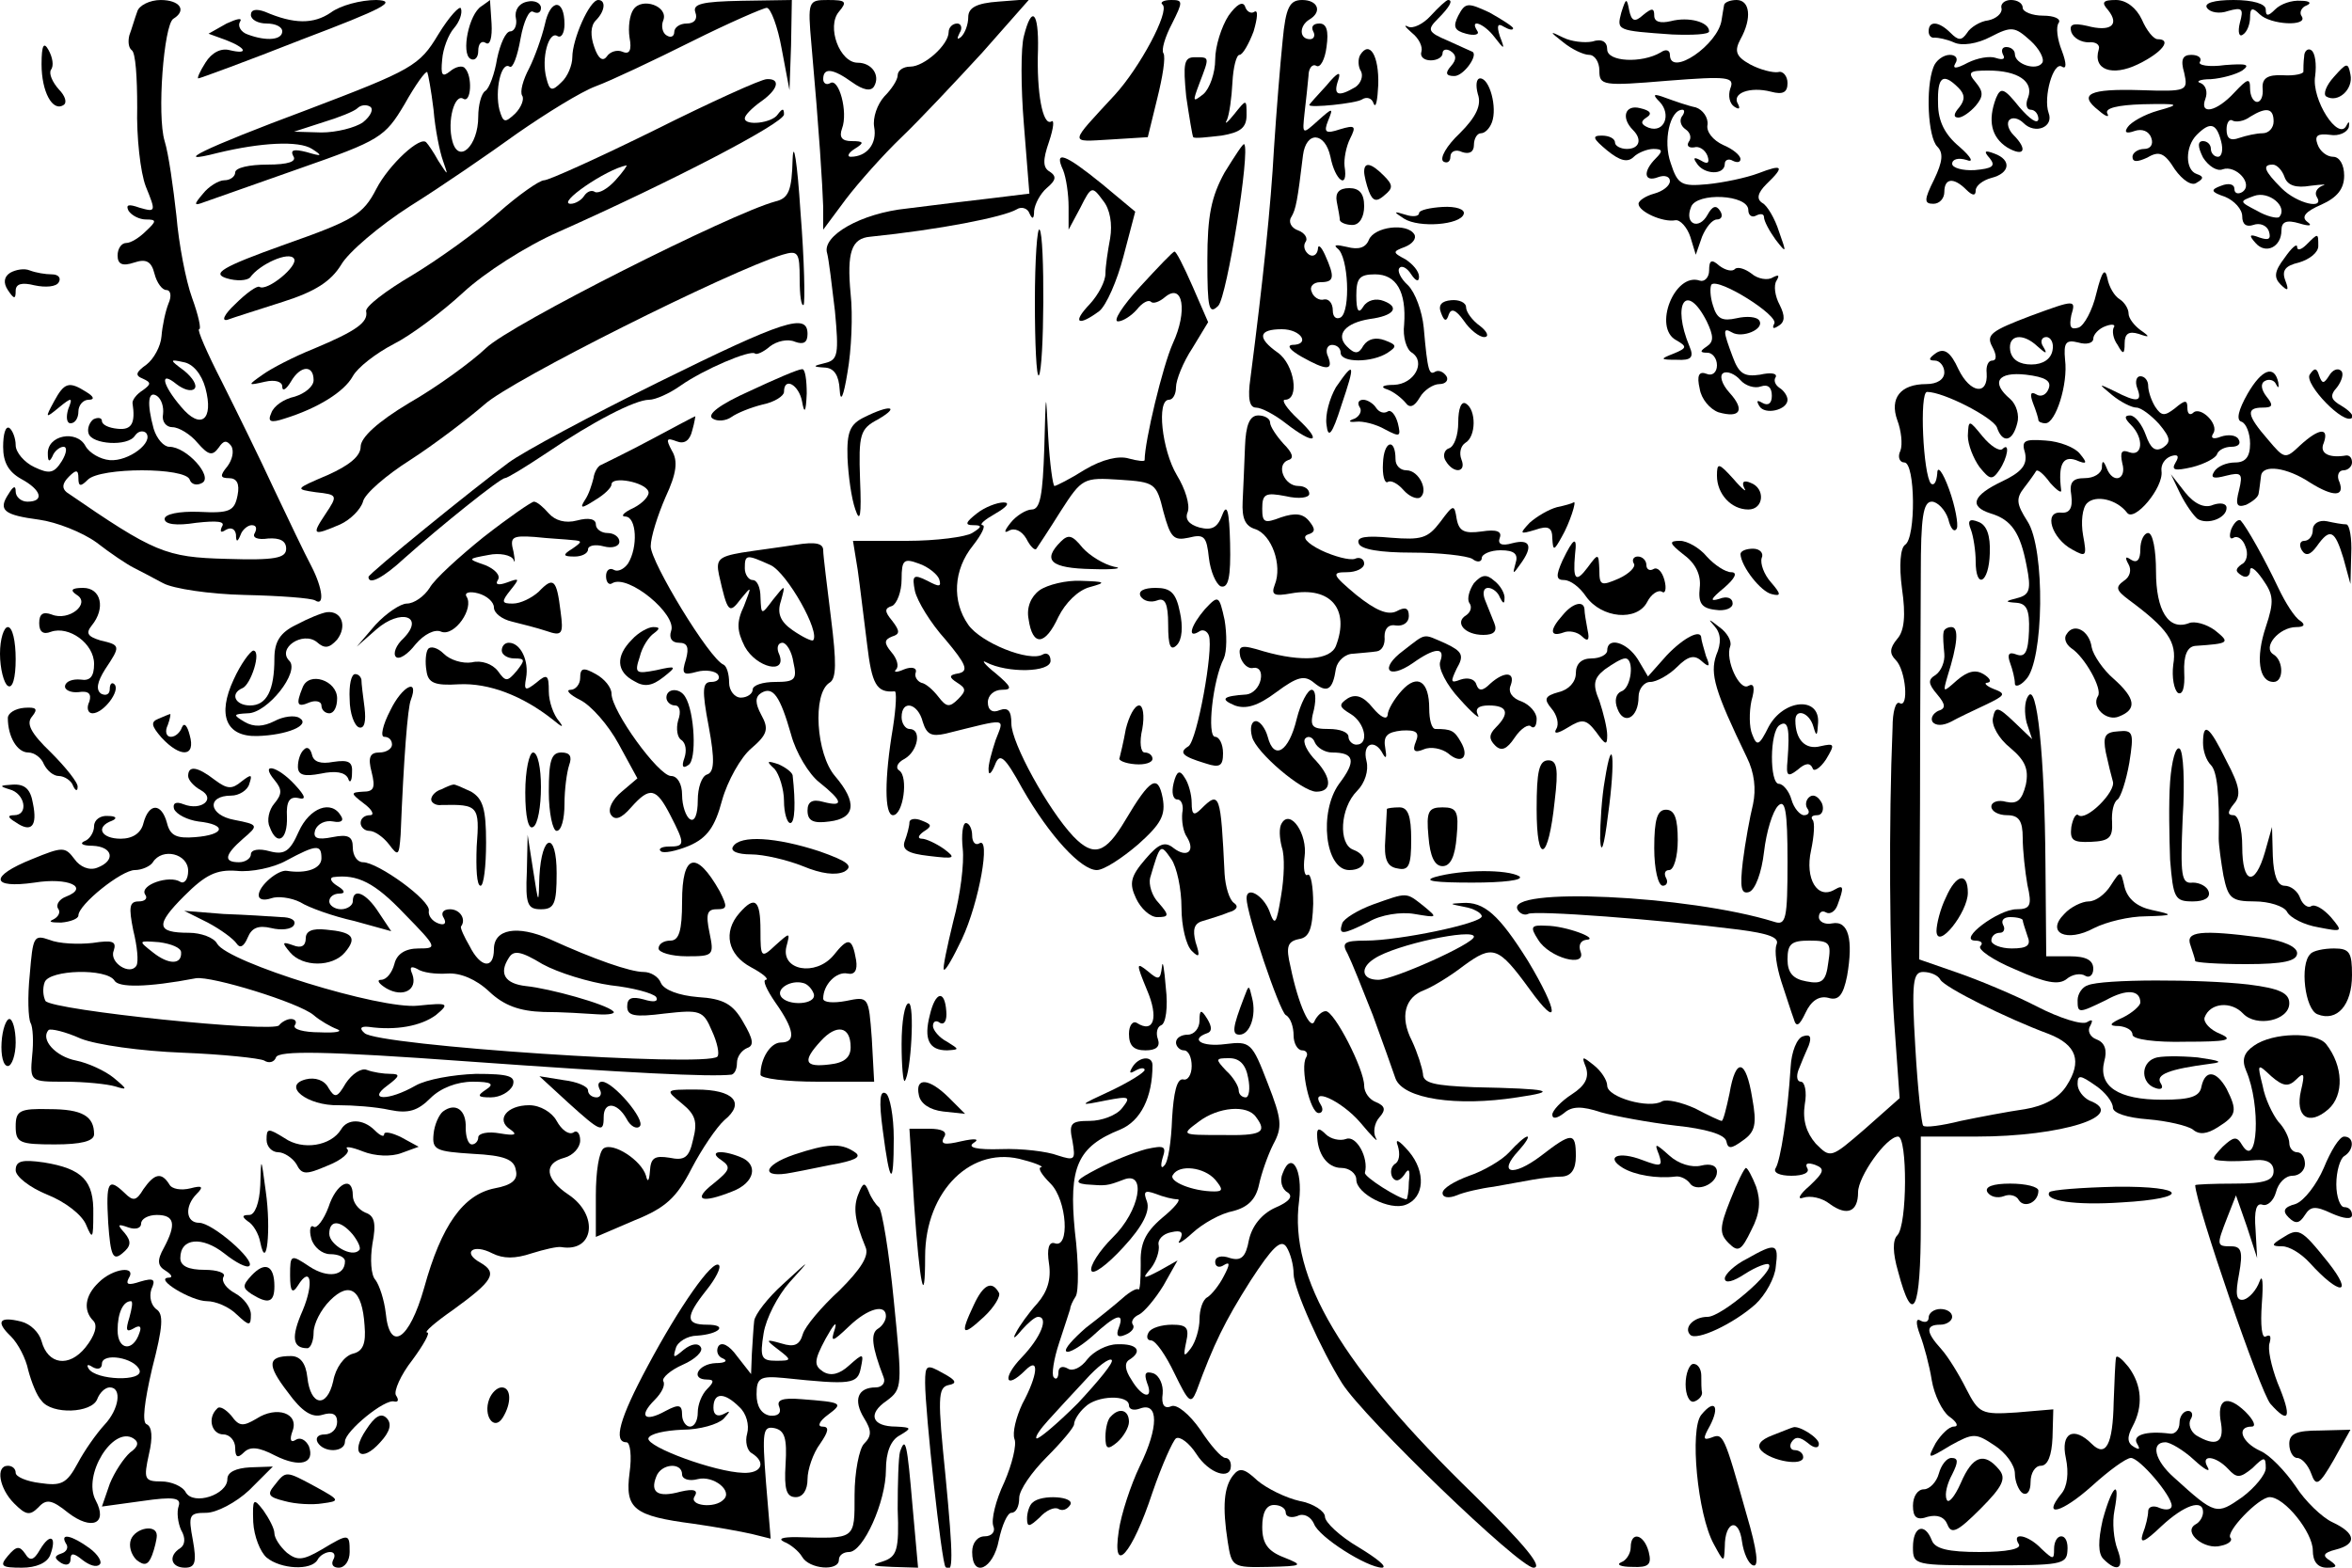<?xml version="1.0" standalone="no"?>
<!DOCTYPE svg PUBLIC "-//W3C//DTD SVG 20010904//EN"
 "http://www.w3.org/TR/2001/REC-SVG-20010904/DTD/svg10.dtd">
<svg version="1.0" xmlns="http://www.w3.org/2000/svg"
 width="300pt" height="200pt" viewBox="0 0 300 200"
 preserveAspectRatio="xMidYMid meet">
<g transform="translate(0,200) scale(0.1,-0.1)"
fill="#000000" stroke="none">
<path d="M175 1985 c-3 -8 -7 -22 -10 -30 -2 -8 -1 -16 3 -19 5 -3 7 -35 7
-73 -1 -37 4 -83 11 -101 13 -32 13 -33 -8 -27 -14 5 -18 4 -14 -4 4 -6 14
-11 22 -11 14 0 14 -2 0 -15 -8 -8 -19 -15 -25 -15 -6 0 -11 -7 -11 -16 0 -11
6 -14 21 -9 15 5 22 2 26 -14 3 -12 10 -21 15 -21 6 0 7 -8 3 -17 -4 -10 -8
-29 -9 -42 -1 -13 -10 -29 -19 -36 -14 -10 -15 -14 -5 -18 11 -5 11 -7 0 -15
-8 -5 -13 -12 -13 -16 4 -26 -1 -35 -19 -33 -11 1 -20 5 -20 10 0 4 -5 5 -11
2 -5 -4 -8 -12 -6 -18 4 -14 50 -17 59 -3 4 6 10 7 14 4 11 -12 -22 -37 -46
-35 -12 1 -26 9 -31 18 -11 21 -49 14 -48 -10 0 -10 2 -11 6 -3 2 6 9 12 14
12 5 0 4 -8 -2 -18 -10 -16 -16 -17 -35 -8 -13 6 -24 19 -24 28 0 9 -4 19 -8
22 -5 3 -8 -8 -8 -24 0 -20 7 -32 23 -41 26 -14 30 -29 8 -29 -8 0 -15 6 -15
13 0 8 -3 7 -9 -3 -14 -21 -6 -27 39 -33 22 -3 55 -16 73 -29 18 -14 39 -28
47 -32 8 -4 25 -13 38 -20 13 -7 59 -14 104 -15 45 -1 85 -4 90 -7 12 -8 10
15 -5 44 -8 15 -29 59 -47 97 -18 39 -48 100 -67 138 -19 37 -32 67 -29 67 3
0 -1 18 -9 40 -8 22 -17 69 -20 105 -4 36 -10 79 -15 95 -10 33 -1 148 11 156
18 11 8 24 -16 24 -14 0 -28 -7 -30 -15z m87 -480 c11 -41 -6 -54 -31 -24 -24
28 -28 47 -6 29 9 -7 19 -10 23 -6 4 4 -2 14 -13 23 -19 14 -19 15 -1 11 12
-2 23 -15 28 -33z m-54 -33 c-2 -10 4 -17 12 -17 8 0 23 -9 32 -20 14 -16 19
-17 27 -6 6 9 10 10 16 2 4 -7 1 -18 -5 -26 -10 -12 -9 -15 2 -15 10 0 14 -7
11 -22 -4 -20 -10 -23 -49 -21 -26 1 -44 -3 -44 -9 0 -7 15 -9 40 -5 27 3 38
2 33 -5 -3 -7 -1 -8 5 -4 7 4 12 1 13 -6 0 -10 2 -10 6 0 2 6 9 12 14 12 6 0
7 -4 4 -10 -4 -6 4 -9 17 -7 15 1 23 -3 23 -13 0 -12 -14 -15 -76 -13 -78 2
-92 8 -204 85 -6 5 -6 11 3 20 9 9 12 9 12 -2 0 -11 3 -11 12 -2 16 16 125 16
130 0 2 -6 9 -8 16 -4 14 8 -20 46 -42 46 -7 0 -16 10 -20 23 -9 33 -7 49 4
42 6 -4 9 -14 8 -23z"/>
<path d="M422 1984 c-22 -15 -47 -15 -84 1 -11 4 -18 3 -18 -4 0 -6 9 -11 20
-11 11 0 20 -4 20 -10 0 -11 -20 -13 -44 -4 -9 3 -13 11 -10 16 4 6 -4 4 -17
-2 l-23 -13 22 -8 c26 -10 30 -19 5 -13 -11 3 -23 -3 -31 -16 -7 -11 -11 -20
-9 -20 2 0 62 22 133 50 103 39 122 49 94 50 -20 0 -46 -7 -58 -16z"/>
<path d="M559 1956 c-24 -40 -33 -45 -167 -96 -134 -50 -176 -71 -114 -55 54
13 103 16 120 5 14 -9 13 -10 -7 -4 -16 4 -21 3 -17 -5 5 -7 -6 -11 -33 -11
-23 0 -41 -4 -41 -10 0 -5 -6 -10 -14 -10 -7 0 -20 -8 -27 -17 -12 -14 -12
-16 1 -11 8 3 63 22 122 43 103 36 109 40 134 82 14 25 27 43 29 41 1 -2 5
-23 8 -48 2 -25 8 -54 12 -65 7 -20 7 -20 -6 0 -6 11 -13 21 -15 23 -7 10 -48
-28 -64 -59 -17 -33 -29 -40 -117 -71 -81 -29 -93 -37 -74 -43 13 -4 26 -3 30
1 12 17 50 34 56 24 6 -9 -34 -42 -44 -36 -3 2 -17 -8 -31 -22 -14 -13 -18
-22 -10 -20 8 3 40 13 71 23 41 13 61 26 74 47 9 16 49 50 88 75 40 25 101 67
137 93 36 25 81 53 100 60 19 7 74 33 122 57 48 24 92 43 96 43 5 0 14 -24 19
-52 l10 -53 2 57 1 58 -64 -1 c-51 -1 -63 -4 -59 -15 3 -8 -1 -14 -11 -14 -9
0 -16 -5 -16 -11 0 -5 -4 -8 -10 -4 -5 3 -7 12 -4 19 7 18 -27 30 -38 14 -5
-7 -7 -23 -5 -36 3 -16 0 -22 -9 -18 -7 3 -16 0 -20 -6 -5 -7 -11 -3 -16 12
-5 14 -5 27 2 34 12 12 13 26 3 26 -11 0 -33 -50 -33 -73 0 -10 -6 -25 -14
-32 -12 -12 -15 -11 -19 5 -7 26 3 61 14 54 5 -3 9 4 9 15 0 33 -18 33 -25 0
-4 -17 -13 -42 -20 -56 -8 -15 -12 -30 -9 -35 3 -4 -1 -15 -9 -23 -13 -12 -15
-12 -20 5 -6 24 2 62 13 55 4 -3 10 13 14 36 4 22 11 37 16 34 6 -3 10 -1 10
5 0 6 -8 10 -17 8 -11 -2 -17 -11 -15 -21 2 -9 -2 -17 -7 -17 -6 0 -13 -16
-17 -35 -3 -19 -10 -38 -15 -41 -5 -3 -9 -18 -9 -33 0 -37 -25 -61 -33 -31 -7
26 3 61 14 54 10 -6 12 29 2 39 -3 4 -12 2 -19 -4 -10 -8 -12 -5 -10 15 1 14
8 32 15 40 7 8 11 19 9 25 -1 5 -15 -10 -29 -33z m-96 -112 c-10 -7 -34 -13
-53 -13 l-35 1 37 12 c20 6 40 14 44 18 4 4 11 5 16 2 5 -3 1 -12 -9 -20z"/>
<path d="M614 1992 c-16 -10 -26 -60 -14 -67 5 -3 10 1 10 10 0 9 4 14 10 10
5 -3 8 7 7 25 -1 16 -2 30 -2 30 0 0 -5 -4 -11 -8z"/>
<path d="M1035 1943 c10 -112 14 -178 15 -207 l0 -29 29 39 c16 21 48 57 71
79 23 22 69 71 103 108 l60 68 -39 -3 c-29 -2 -39 -8 -39 -20 0 -9 -4 -20 -9
-25 -5 -4 -6 -3 -2 5 4 6 2 12 -3 12 -6 0 -11 -5 -11 -11 0 -16 -31 -44 -49
-44 -9 0 -16 -5 -16 -11 0 -6 -8 -18 -17 -27 -9 -10 -15 -27 -13 -39 4 -21 -9
-38 -30 -38 -5 0 -3 5 5 10 13 8 12 10 -4 10 -12 0 -16 5 -12 16 8 21 -4 65
-15 58 -5 -3 -9 0 -9 5 0 15 12 14 37 -4 14 -10 24 -12 28 -5 8 14 -3 30 -21
30 -23 0 -40 46 -24 65 11 13 9 15 -14 15 -25 0 -26 -1 -21 -57z"/>
<path d="M1483 1994 c9 -9 -29 -80 -61 -115 -59 -64 -59 -60 -6 -57 l48 3 12
49 c7 28 11 53 8 58 -3 4 2 21 11 38 14 28 14 30 -1 30 -10 0 -15 -3 -11 -6z"/>
<path d="M1567 1980 c-9 -14 -17 -39 -17 -56 0 -17 -7 -37 -15 -44 -14 -11
-14 -10 -5 14 13 34 13 33 -6 33 -14 0 -15 -8 -11 -50 4 -27 8 -51 9 -52 2 -2
18 0 36 2 24 4 32 10 32 26 0 21 0 21 -16 1 -8 -10 -13 -14 -9 -7 3 7 6 28 7
48 1 19 5 35 9 35 4 0 12 14 18 30 5 17 6 28 1 25 -4 -3 -10 0 -12 7 -3 7 -11
2 -21 -12z"/>
<path d="M1636 1948 c-3 -29 -8 -91 -11 -137 -4 -74 -14 -169 -30 -293 -4 -27
-1 -38 7 -38 7 0 24 -9 38 -20 36 -28 48 -25 16 5 -15 14 -22 25 -17 25 19 0
12 45 -9 60 -27 19 -25 30 5 30 25 0 37 -20 13 -20 -7 -1 -2 -7 12 -15 32 -18
41 -18 34 0 -4 8 -1 15 5 15 6 0 11 -4 11 -10 0 -13 40 -13 60 0 12 8 12 10
-4 16 -11 4 -21 2 -27 -7 -6 -11 -11 -11 -21 -1 -15 15 -2 30 29 35 31 4 39
15 18 23 -10 4 -21 1 -26 -7 -6 -10 -9 -6 -9 14 0 22 4 27 24 27 27 0 40 -22
37 -64 -2 -16 3 -32 10 -36 18 -12 3 -40 -23 -41 -15 0 -18 -3 -8 -6 8 -3 18
-11 23 -17 5 -7 11 -5 18 7 5 9 17 17 25 17 8 0 12 5 9 10 -4 6 -10 8 -14 6
-8 -5 -10 -1 -15 56 -2 21 -11 45 -20 54 -10 9 -14 19 -11 22 3 4 10 0 15 -8
6 -9 10 -10 10 -3 0 7 -8 16 -17 22 -17 9 -17 10 -1 16 10 4 15 11 12 16 -9
15 -51 10 -58 -7 -4 -10 -13 -13 -28 -9 -13 3 -18 3 -12 -2 14 -10 17 -80 4
-88 -6 -3 -10 1 -10 9 0 9 -5 15 -11 14 -6 -2 -14 3 -16 10 -3 6 2 12 11 12
18 0 19 6 6 35 -5 11 -9 14 -9 7 -1 -7 -6 -10 -11 -7 -6 4 -8 11 -5 16 4 5 -1
12 -9 15 -9 3 -13 11 -9 17 6 10 8 21 15 79 4 31 28 30 35 -2 6 -31 23 -43 18
-12 -1 9 2 25 7 35 8 16 7 18 -13 12 -18 -6 -21 -4 -15 11 7 17 6 17 -13 0
-20 -18 -20 -18 -17 10 2 16 4 37 5 47 0 10 5 16 10 13 5 -3 11 8 13 24 3 21
0 30 -9 30 -8 0 -11 -4 -8 -10 3 -5 1 -10 -4 -10 -14 0 -14 17 -1 25 17 10 11
25 -9 25 -16 0 -21 -9 -25 -52z"/>
<path d="M1825 1980 c-10 -11 -23 -17 -29 -14 -6 3 -4 0 5 -8 9 -7 14 -18 12
-24 -2 -6 3 -11 12 -11 8 0 15 4 15 9 0 5 5 6 10 3 8 -5 8 -11 1 -19 -8 -9 -7
-13 4 -13 12 0 31 27 23 31 -2 1 -16 7 -31 14 -26 11 -27 14 -13 28 15 15 20
24 13 24 -2 0 -12 -9 -22 -20z"/>
<path d="M1860 1980 c-7 -14 -5 -19 10 -23 11 -3 18 -1 14 4 -10 16 9 9 22 -8
13 -17 14 -17 7 1 -4 13 -3 17 5 12 7 -4 12 -5 12 -2 0 2 -14 11 -30 20 -28
13 -31 13 -40 -4z"/>
<path d="M2068 1984 c-6 -23 -6 -23 65 -28 26 -1 47 0 47 4 0 12 -26 19 -49
13 -13 -3 -21 -1 -21 7 0 10 -3 10 -14 1 -11 -10 -15 -8 -18 6 -3 16 -4 16
-10 -3z"/>
<path d="M2199 1993 c-1 -5 -2 -12 -3 -18 -4 -32 -66 -74 -66 -45 0 6 -5 8
-12 3 -24 -14 -68 -12 -68 4 0 10 -7 14 -19 10 -10 -2 -27 0 -37 5 -18 9 -18
8 0 -6 11 -9 26 -16 33 -16 7 0 13 -9 13 -20 0 -19 4 -20 87 -13 77 6 86 5 80
-10 -3 -9 -1 -19 5 -23 6 -4 8 -3 5 3 -9 14 15 23 42 16 15 -4 21 -1 21 11 0
9 -6 16 -12 14 -7 -1 -23 3 -36 10 -18 10 -20 17 -12 32 15 27 12 50 -5 50 -8
0 -16 -3 -16 -7z"/>
<path d="M2553 1989 c1 -6 -7 -13 -17 -15 -10 -1 -23 -9 -27 -16 -7 -10 -11
-10 -21 0 -15 15 -28 16 -28 2 0 -5 3 -9 8 -8 4 0 15 -2 24 -6 10 -5 30 -2 47
7 27 14 31 13 51 -5 11 -10 18 -23 15 -28 -7 -11 -35 -2 -35 11 0 5 -5 9 -11
9 -5 0 -7 -4 -4 -10 3 -5 0 -7 -9 -4 -8 3 -24 0 -36 -6 -15 -8 -20 -8 -16 -1
4 6 1 11 -7 11 -8 0 -18 -7 -21 -16 -10 -26 -7 -89 5 -101 8 -8 7 -19 -4 -42
-13 -26 -13 -31 -1 -31 8 0 14 7 14 15 0 18 12 19 28 3 8 -8 12 -8 12 -1 0 6
9 13 20 16 24 6 26 23 4 31 -13 5 -14 3 -6 -6 8 -10 3 -13 -19 -15 -16 -1 -29
3 -29 8 0 6 8 8 18 5 10 -4 7 3 -9 17 -18 15 -27 32 -27 55 -1 34 6 40 26 20
8 -8 9 -15 1 -25 -7 -8 -8 -13 -1 -13 5 0 15 7 22 15 10 12 10 18 0 30 -11 13
-8 15 16 15 38 0 58 -14 51 -34 -4 -9 -2 -16 3 -16 6 0 10 -6 10 -12 -1 -7
-11 0 -24 15 -20 25 -24 26 -30 12 -11 -29 -6 -50 14 -63 22 -13 27 -3 8 16
-6 6 -9 15 -5 19 4 4 12 2 18 -4 15 -15 39 -5 32 13 -7 20 6 66 17 59 6 -4 6
4 0 20 -6 15 -8 31 -4 36 3 5 -6 9 -20 9 -14 0 -26 5 -26 10 0 6 -7 10 -15 10
-8 0 -14 -5 -12 -11z"/>
<path d="M2689 1987 c15 -19 3 -28 -27 -20 -18 4 -23 2 -20 -8 3 -8 13 -13 22
-13 9 1 15 -3 13 -9 -8 -26 17 -35 50 -19 31 15 44 32 25 32 -5 0 -14 11 -20
25 -7 15 -20 25 -33 25 -17 0 -19 -3 -10 -13z"/>
<path d="M2815 1990 c4 -6 16 -8 27 -4 18 5 20 3 15 -15 -3 -12 -1 -19 4 -15
5 3 9 13 9 22 0 12 3 13 12 4 14 -14 62 -16 54 -3 -4 5 0 12 6 14 7 3 4 6 -7
6 -12 1 -26 -4 -33 -11 -9 -9 -12 -9 -12 0 0 7 -16 12 -41 12 -25 0 -38 -4
-34 -10z"/>
<path d="M1306 1954 c-4 -14 -4 -65 0 -113 l7 -88 -49 -6 c-27 -3 -75 -9 -107
-13 -59 -6 -109 -35 -102 -57 2 -7 6 -40 10 -74 5 -54 4 -62 -12 -66 -17 -4
-17 -5 0 -6 11 -1 17 -10 18 -28 1 -18 5 -9 10 22 5 28 7 73 4 100 -5 53 1 71
25 73 88 9 170 25 187 35 6 4 14 1 16 -5 4 -9 6 -7 6 3 1 9 8 22 16 29 12 10
13 15 4 21 -9 5 -9 15 -1 38 6 18 7 29 3 26 -11 -6 -19 37 -17 92 1 48 -8 57
-18 17z"/>
<path d="M53 1918 c0 -35 14 -61 28 -52 5 3 2 12 -6 20 -8 9 -13 20 -10 25 4
5 2 16 -3 25 -6 11 -9 7 -9 -18z"/>
<path d="M1735 1930 c-3 -5 -3 -15 1 -21 3 -6 0 -15 -7 -20 -22 -13 -29 -11
-22 9 4 12 -1 10 -15 -7 -12 -13 -22 -24 -22 -25 0 -4 59 2 67 7 6 4 13 2 15
-5 3 -7 5 4 6 24 1 37 -11 57 -23 38z"/>
<path d="M2939 1928 c-1 -7 -1 -16 -1 -19 1 -3 -11 -6 -26 -5 -20 1 -27 -4
-26 -17 1 -9 -2 -17 -7 -17 -5 0 -9 8 -9 17 0 14 -3 13 -20 -5 -23 -25 -45
-29 -37 -8 3 8 1 17 -6 20 -7 2 -1 5 13 5 14 1 32 6 40 11 11 8 5 9 -22 7 -21
-3 -35 0 -32 4 3 5 -2 9 -11 9 -11 0 -14 -6 -9 -23 5 -23 4 -24 -56 -22 -65 2
-80 -5 -53 -26 9 -8 14 -9 11 -4 -4 7 13 11 45 12 47 1 49 0 20 -8 -18 -5 -35
-15 -39 -21 -5 -7 -2 -9 9 -5 9 3 18 0 21 -9 3 -8 -1 -14 -9 -14 -8 0 -15 -5
-15 -10 0 -7 6 -7 19 -1 15 9 22 6 35 -15 10 -14 22 -22 28 -17 9 5 9 8 0 11
-15 5 -15 35 0 50 17 17 25 15 31 -8 3 -11 1 -20 -4 -20 -5 0 -9 5 -9 10 0 6
-5 10 -10 10 -7 0 -7 -7 0 -21 7 -11 18 -18 25 -15 17 6 40 -19 25 -29 -5 -3
-10 -2 -10 4 0 6 -7 8 -17 4 -14 -5 -13 -8 5 -14 12 -5 22 -16 22 -25 0 -10 5
-14 14 -11 8 3 17 0 20 -8 3 -10 0 -12 -12 -8 -13 5 -14 3 -5 -7 13 -15 33 -5
33 16 0 11 6 14 23 9 13 -4 17 -3 10 2 -8 6 -3 13 18 22 20 9 29 20 29 37 0
14 -6 24 -14 24 -8 0 -17 7 -20 16 -4 11 0 14 16 12 11 -2 22 3 24 10 1 7 0 8
-3 2 -10 -21 -45 33 -40 63 2 15 0 30 -5 33 -4 3 -9 -1 -9 -8z m-39 -83 c0 -8
-6 -15 -14 -15 -8 0 -21 -3 -30 -6 -11 -4 -16 -1 -16 11 0 9 4 14 8 11 4 -2
14 -1 22 5 21 13 30 11 30 -6z m14 -71 c4 -11 15 -14 33 -11 16 2 22 2 15 0
-7 -3 -10 -9 -7 -14 11 -17 -25 -9 -45 11 -22 22 -25 30 -11 30 5 0 12 -7 15
-16z m-7 -51 c-3 -2 -16 1 -28 8 -23 12 -23 12 -4 19 19 7 44 -14 32 -27z"/>
<path d="M2977 1902 c-10 -11 -14 -22 -10 -25 15 -9 35 9 31 28 -3 16 -5 15
-21 -3z"/>
<path d="M835 1834 c-71 -35 -135 -64 -141 -64 -6 0 -33 -19 -59 -42 -27 -24
-76 -59 -109 -79 -34 -20 -60 -40 -59 -46 3 -14 -12 -25 -67 -48 -25 -10 -54
-25 -65 -33 -20 -14 -19 -14 3 -9 13 3 22 0 22 -6 0 -7 5 -4 11 6 12 21 29 22
29 2 0 -8 -11 -17 -24 -21 -14 -3 -27 -12 -30 -21 -5 -11 -1 -13 17 -7 42 13
76 34 87 54 6 11 29 29 52 41 22 11 62 41 89 66 27 25 80 59 121 77 146 65
288 139 288 150 0 8 -2 8 -8 0 -7 -11 -42 -15 -42 -5 0 4 9 13 20 21 23 16 26
30 8 29 -7 0 -71 -29 -143 -65z m-50 -64 c-10 -11 -21 -17 -26 -15 -4 3 -10 1
-14 -5 -3 -5 -11 -10 -17 -10 -19 0 45 44 71 49 2 1 -4 -8 -14 -19z"/>
<path d="M1885 1880 c5 -14 -2 -29 -23 -50 -17 -16 -26 -32 -21 -36 5 -3 9 0
9 6 0 7 7 10 15 6 9 -3 15 0 15 9 0 8 4 15 9 15 5 0 11 6 14 14 7 19 -3 56
-15 56 -5 0 -6 -9 -3 -20z"/>
<path d="M2117 1870 c15 -16 6 -40 -14 -33 -10 4 -11 8 -3 13 8 5 5 9 -8 12
-19 5 -25 -12 -9 -28 12 -12 8 -24 -8 -24 -8 0 -15 4 -15 8 0 5 -7 9 -17 9
-13 0 -11 -4 7 -19 16 -13 26 -16 34 -8 5 5 17 10 25 10 12 0 12 -3 3 -12 -17
-17 -15 -31 3 -24 8 3 15 1 15 -5 0 -6 -9 -13 -20 -16 -11 -3 -20 -9 -20 -13
0 -10 31 -24 47 -21 6 1 15 -9 19 -21 l7 -23 8 23 c5 12 13 22 19 22 6 0 8 5
4 11 -5 8 -10 6 -16 -5 -11 -20 -30 -12 -21 10 7 19 73 16 73 -4 0 -7 5 -10
10 -7 6 3 10 2 10 -2 0 -5 7 -18 15 -29 14 -18 14 -17 4 11 -5 16 -15 33 -21
36 -8 5 -6 13 5 24 24 23 21 26 -10 14 -16 -6 -45 -12 -65 -14 -33 -3 -38 -1
-47 27 -10 28 -1 68 15 68 3 0 3 -4 -1 -9 -3 -5 -1 -12 5 -16 6 -4 8 -11 4
-16 -3 -5 0 -8 7 -7 6 2 14 -3 17 -11 3 -9 0 -11 -8 -6 -9 5 -11 4 -6 -3 9
-15 36 -16 36 -1 0 5 5 7 10 4 6 -3 10 -2 10 2 0 5 -10 13 -22 18 -13 6 -22
17 -20 26 1 9 -6 19 -15 22 -10 2 -27 8 -38 12 -16 6 -18 5 -8 -5z"/>
<path d="M1011 1797 c-1 -40 -5 -50 -22 -54 -56 -15 -338 -157 -369 -187 -19
-18 -63 -50 -98 -70 -40 -24 -62 -44 -62 -56 0 -12 -15 -24 -42 -36 -42 -18
-42 -18 -15 -22 28 -3 28 -4 12 -28 -18 -27 -16 -28 19 -13 13 6 26 19 29 29
2 10 30 34 60 53 31 20 73 52 95 71 34 31 312 170 380 191 20 6 22 3 22 -31 0
-21 2 -35 5 -33 2 3 1 57 -4 119 -4 63 -9 93 -10 67z"/>
<path d="M1562 1780 c-17 -31 -22 -55 -22 -112 0 -62 2 -70 14 -58 11 12 41
198 33 206 -1 2 -12 -15 -25 -36z"/>
<path d="M1356 1783 c4 -10 7 -31 7 -47 l0 -29 15 28 c14 28 15 28 29 9 9 -11
12 -30 9 -48 -3 -16 -6 -36 -6 -45 0 -10 -9 -27 -20 -39 -23 -24 -15 -29 12
-9 9 7 23 39 31 70 l15 57 -42 35 c-48 39 -62 44 -50 18z"/>
<path d="M1740 1781 c0 -5 3 -17 6 -25 5 -13 10 -14 20 -5 11 9 11 13 -1 25
-16 16 -25 18 -25 5z"/>
<path d="M1705 1743 c2 -10 4 -21 4 -24 1 -3 8 -6 16 -6 9 0 15 10 15 24 0 16
-6 23 -19 23 -13 0 -18 -6 -16 -17z"/>
<path d="M1810 1728 c0 -4 -8 -5 -17 -2 -16 5 -16 4 -2 -5 19 -12 72 -8 76 6
2 6 -10 10 -27 9 -16 -1 -30 -4 -30 -8z"/>
<path d="M1320 1615 c0 -54 2 -96 5 -94 7 8 8 179 1 186 -3 4 -6 -38 -6 -92z"/>
<path d="M2942 1688 c-7 -7 -12 -8 -12 -3 0 5 -7 -1 -16 -14 -13 -17 -14 -25
-5 -34 9 -9 11 -8 6 5 -5 13 0 19 17 23 14 4 25 13 25 21 0 17 0 17 -15 2z"/>
<path d="M1454 1634 c-22 -24 -35 -44 -28 -44 6 0 17 7 24 15 7 9 15 13 18 10
3 -3 11 0 18 6 23 19 29 -18 10 -59 -13 -29 -36 -125 -36 -149 0 -2 -9 -1 -20
2 -13 4 -34 -1 -56 -14 -19 -12 -37 -21 -39 -21 -2 0 -6 28 -8 63 -3 61 -3 61
-5 -15 -2 -59 -5 -78 -16 -78 -7 0 -20 -8 -27 -17 -8 -10 -9 -14 -2 -10 7 4
16 0 22 -10 5 -10 11 -16 13 -13 2 3 16 24 31 48 27 42 29 43 75 40 45 -3 47
-4 56 -41 9 -33 13 -37 32 -33 20 5 23 2 26 -26 2 -17 9 -33 15 -36 10 -3 13
12 12 55 -1 41 -4 52 -10 36 -6 -16 -13 -20 -29 -16 -14 4 -19 11 -15 20 3 9
-3 29 -14 47 -19 32 -26 96 -10 96 5 0 9 7 9 16 0 9 9 32 21 50 l20 33 -20 46
c-11 25 -21 45 -23 44 -2 0 -21 -20 -44 -45z"/>
<path d="M2180 1655 c0 -9 -6 -15 -12 -13 -32 11 -60 -60 -30 -76 14 -8 14
-10 -3 -17 -18 -7 -18 -8 4 -8 18 -1 22 3 16 17 -23 55 -4 83 22 32 9 -19 9
-26 0 -32 -9 -6 -9 -8 1 -8 6 0 12 -7 12 -16 0 -9 -6 -14 -13 -11 -10 4 -13
-2 -9 -19 2 -13 13 -26 24 -30 28 -8 34 3 14 25 -10 11 -13 22 -8 25 5 3 15
-1 22 -9 6 -7 18 -11 26 -8 9 3 14 -1 14 -12 0 -10 -5 -13 -12 -9 -7 4 -8 3
-4 -4 7 -12 36 -5 36 8 0 5 -5 12 -10 15 -6 4 -8 10 -5 14 2 5 -7 6 -20 3 -20
-3 -27 1 -35 23 -12 32 -13 38 -1 31 13 -8 42 4 35 15 -3 5 -16 6 -29 3 -18
-4 -25 -1 -30 16 -4 12 -4 24 -2 27 9 9 87 -40 80 -50 -3 -6 -1 -7 5 -3 9 5 9
13 2 27 -6 11 -8 25 -4 31 4 7 3 8 -5 4 -6 -4 -19 -2 -27 5 -8 6 -17 9 -21 6
-3 -4 -12 -2 -20 4 -10 9 -13 7 -13 -6z"/>
<path d="M13 1652 c-8 -5 -9 -13 -3 -22 8 -12 10 -12 10 -1 0 9 8 11 24 7 14
-3 28 -2 31 4 3 5 0 10 -9 10 -8 0 -20 2 -28 5 -7 3 -18 1 -25 -3z"/>
<path d="M2674 1626 c-5 -22 -16 -42 -23 -44 -10 -3 -12 1 -9 16 6 20 5 20
-52 -1 -50 -19 -57 -24 -49 -39 6 -11 6 -18 0 -18 -5 0 -8 -7 -7 -16 2 -29
-21 -26 -36 5 -10 22 -18 27 -28 21 -10 -7 -11 -10 -2 -10 6 0 12 -7 12 -15 0
-9 -9 -15 -23 -15 -33 0 -47 -18 -37 -46 5 -13 7 -31 4 -39 -4 -8 -1 -15 5
-15 14 0 15 -96 1 -105 -6 -4 -8 -26 -4 -56 5 -34 3 -54 -6 -64 -10 -12 -10
-19 -2 -27 13 -13 17 -62 5 -55 -5 3 -9 -11 -9 -31 -5 -120 -4 -290 2 -375 l7
-98 -44 -39 c-44 -38 -44 -38 -63 -19 -12 14 -17 30 -14 50 3 16 0 29 -5 29
-5 0 -6 7 -3 15 3 8 9 22 13 31 4 11 2 15 -7 12 -8 -2 -15 -20 -16 -39 -4 -63
-13 -119 -19 -129 -4 -6 5 -10 20 -10 15 0 24 4 20 10 -3 6 1 7 10 4 13 -5 12
-9 -7 -27 -13 -11 -16 -18 -8 -15 9 3 24 0 34 -8 22 -16 36 -10 36 15 0 20 36
71 51 71 12 0 12 -113 -1 -126 -6 -6 -6 -22 1 -46 19 -72 29 -51 29 61 l0 111
71 0 c109 0 194 27 144 46 -8 4 -15 13 -15 21 0 12 3 12 23 -2 12 -8 22 -21
22 -28 0 -7 18 -13 45 -15 24 -2 50 -8 57 -13 8 -7 18 -6 32 3 24 15 25 21 11
49 -13 23 -27 25 -32 3 -2 -13 -14 -17 -50 -17 -56 0 -82 17 -74 49 4 14 1 24
-10 28 -8 3 -12 11 -8 17 4 8 3 9 -4 5 -6 -4 -35 5 -64 20 -29 15 -75 34 -101
43 l-49 17 1 199 c0 110 1 242 1 293 0 72 3 92 14 92 7 0 17 -10 21 -22 3 -13
8 -18 11 -12 2 5 -2 28 -10 50 -8 22 -15 31 -15 20 -1 -11 -4 -16 -8 -13 -10
11 -15 117 -5 117 21 0 83 -32 89 -45 7 -21 20 -19 26 5 3 10 -1 24 -9 31 -25
21 -16 35 20 31 25 -3 33 -8 29 -18 -3 -8 -10 -11 -16 -7 -7 4 -8 0 -4 -11 4
-10 7 -20 7 -22 0 -2 4 -4 9 -4 13 0 29 50 25 81 -2 22 1 26 17 22 10 -3 19
-1 19 5 0 5 7 13 16 16 8 3 13 2 10 -2 -2 -4 -1 -14 5 -22 7 -13 9 -12 9 2 0
12 5 16 18 12 14 -5 15 -4 2 5 -8 6 -15 15 -15 21 0 6 -5 14 -11 18 -7 4 -14
16 -16 27 -3 14 -7 9 -14 -19z m-75 -68 c11 -10 13 -10 7 0 -4 6 -2 12 4 12 6
0 10 -8 8 -17 -2 -11 -12 -18 -27 -18 -15 0 -25 6 -27 18 -3 20 16 23 35 5z
m-124 -808 c6 -10 84 -49 138 -69 36 -14 43 -35 23 -66 -10 -16 -29 -26 -53
-30 -21 -3 -58 -10 -82 -15 -24 -6 -46 -9 -48 -6 -2 2 -7 47 -10 100 -5 83 -3
96 10 96 9 0 19 -4 22 -10z"/>
<path d="M1838 1601 c4 -11 7 -12 10 -2 3 8 9 6 19 -8 8 -12 20 -21 26 -21 7
0 4 7 -5 14 -10 7 -18 18 -18 24 0 6 -9 10 -19 9 -12 -1 -17 -6 -13 -16z"/>
<path d="M839 1512 c-85 -42 -171 -88 -190 -102 -45 -33 -179 -142 -179 -146
0 -11 19 -1 46 24 46 41 122 102 128 102 3 0 26 14 53 32 59 40 113 68 131 68
8 0 26 8 40 18 30 21 89 46 95 41 2 -2 11 2 19 9 9 7 23 10 32 6 11 -4 16 -1
16 10 0 27 -29 18 -191 -62z"/>
<path d="M956 1501 c-38 -17 -55 -30 -47 -35 6 -4 17 -3 24 2 7 5 24 12 40 16
15 3 27 11 27 16 0 20 19 9 23 -12 3 -17 5 -14 6 10 0 17 -2 32 -6 31 -5 0
-35 -13 -67 -28z"/>
<path d="M1704 1506 c-8 -14 -14 -35 -12 -48 2 -18 7 -13 19 25 18 53 17 58
-7 23z"/>
<path d="M2867 1498 c-12 -21 -15 -34 -8 -36 6 -2 11 -15 11 -28 0 -17 -6 -24
-19 -24 -11 0 -23 -5 -27 -12 -5 -8 0 -9 15 -5 20 5 22 3 17 -18 -5 -19 -3
-23 9 -19 8 4 16 10 16 15 1 5 2 15 3 22 2 15 33 11 63 -9 29 -18 44 -18 37 1
-4 8 -1 15 5 15 6 0 11 5 11 10 0 6 -3 9 -7 9 -23 -4 -35 3 -29 16 7 20 -6 19
-30 -3 -19 -18 -20 -18 -41 7 -27 31 -29 41 -7 41 13 0 14 3 5 14 -7 9 -8 17
-2 20 5 3 12 1 14 -4 3 -6 4 -5 3 2 -5 23 -21 17 -39 -14z"/>
<path d="M2946 1522 c-7 -12 44 -65 54 -55 3 2 -3 9 -13 15 -14 8 -16 13 -6
24 6 8 9 18 5 21 -4 4 -11 1 -15 -6 -7 -11 -9 -11 -13 0 -3 10 -6 10 -12 1z"/>
<path d="M2726 1505 c7 -18 0 -19 -29 -4 -21 10 -21 10 -3 -5 11 -9 25 -16 31
-16 6 0 19 -10 29 -21 15 -18 15 -23 5 -30 -10 -6 -16 -1 -22 16 -5 14 -14 25
-20 25 -8 0 -7 -4 1 -12 17 -17 15 -41 -2 -35 -10 4 -12 0 -9 -14 6 -21 -12
-27 -20 -6 -4 10 -6 10 -6 0 -1 -7 -10 -13 -22 -13 -15 0 -20 -5 -17 -22 2
-16 -2 -23 -13 -22 -23 2 -12 -33 14 -47 18 -10 19 -9 14 18 -3 17 -1 35 5 41
11 11 38 5 51 -12 9 -13 47 32 44 53 -1 8 4 16 12 19 9 3 11 0 6 -8 -6 -10 -1
-11 21 -6 16 4 31 12 32 17 2 5 10 9 18 9 9 0 13 4 9 10 -3 5 -13 6 -22 3 -10
-4 -14 -2 -10 4 8 12 -17 36 -26 26 -4 -3 -7 -1 -7 7 0 10 -3 10 -16 -1 -13
-10 -17 -10 -25 2 -5 8 -9 20 -9 27 0 6 -4 12 -10 12 -5 0 -7 -7 -4 -15z"/>
<path d="M69 1488 c-12 -22 -11 -22 6 -8 17 14 18 13 12 -2 -3 -10 -2 -18 3
-18 6 0 10 7 10 15 0 8 6 15 13 15 8 0 7 4 -3 10 -22 14 -28 12 -41 -12z"/>
<path d="M1734 1481 c4 -5 0 -12 -6 -15 -9 -3 -8 -5 2 -4 8 1 25 -3 37 -10 19
-10 20 -9 16 8 -3 11 -9 18 -13 15 -5 -3 -11 -1 -15 5 -3 5 -11 10 -16 10 -6
0 -8 -4 -5 -9z"/>
<path d="M1860 1461 c0 -16 -5 -31 -12 -33 -6 -2 -8 -10 -4 -16 10 -17 27 -15
20 2 -3 8 -1 17 5 21 14 8 14 42 1 50 -6 4 -10 -6 -10 -24z"/>
<path d="M1103 1468 c-19 -9 -23 -19 -22 -52 1 -23 5 -52 10 -66 6 -18 8 -8 6
38 -2 58 0 65 23 77 29 17 15 19 -17 3z"/>
<path d="M830 1439 c-30 -16 -59 -30 -63 -32 -4 -1 -9 -9 -10 -17 -2 -8 -6
-21 -11 -28 -7 -11 -4 -11 13 0 12 7 21 16 21 20 0 11 43 3 47 -9 2 -5 -7 -15
-19 -21 -13 -6 -17 -11 -10 -11 14 -1 16 -39 3 -60 -5 -7 -13 -11 -18 -8 -5 3
-10 0 -10 -8 0 -8 4 -12 8 -9 20 12 83 -40 75 -61 -3 -9 1 -15 10 -15 11 0 13
-6 9 -21 -6 -19 -4 -21 14 -16 11 3 24 1 27 -4 3 -5 -1 -9 -9 -9 -11 0 -12
-10 -3 -57 8 -43 7 -58 -2 -61 -7 -2 -12 -17 -12 -33 0 -18 -4 -28 -10 -24 -5
3 -10 17 -10 31 0 14 -6 24 -14 24 -16 0 -76 83 -76 105 0 8 -9 19 -20 25 -16
9 -20 8 -20 -5 0 -8 -6 -15 -12 -15 -7 0 -2 -6 12 -13 14 -7 36 -32 49 -56
l24 -44 -20 -17 c-12 -10 -18 -22 -14 -29 5 -8 13 -6 26 9 24 27 32 25 50 -10
19 -37 19 -40 -2 -40 -9 0 -14 -3 -10 -6 3 -3 19 0 36 7 23 10 33 24 42 58 7
25 24 55 37 66 21 18 23 25 13 43 -8 15 -8 23 0 28 15 9 24 -4 38 -53 6 -23
23 -51 36 -61 30 -24 32 -32 5 -25 -14 4 -20 0 -20 -11 0 -13 7 -17 28 -14 33
4 36 24 7 58 -24 28 -29 105 -7 119 9 5 9 26 2 82 -5 41 -10 80 -10 87 0 9
-10 11 -35 7 -19 -3 -50 -7 -69 -10 -29 -5 -33 -9 -29 -28 11 -49 13 -51 28
-31 14 17 14 17 4 -9 -10 -21 -9 -32 1 -52 15 -27 54 -36 44 -10 -4 8 -2 15 4
15 5 0 12 -11 14 -25 5 -22 2 -25 -23 -25 -16 0 -29 -4 -29 -10 0 -5 -7 -10
-15 -10 -8 0 -15 9 -15 19 0 11 -3 21 -7 23 -18 7 -93 131 -93 151 0 12 9 40
19 63 14 30 16 46 8 59 -8 15 -7 17 6 12 10 -4 17 1 20 14 3 10 4 19 4 18 -1
0 -27 -14 -57 -30z m153 -160 c21 -10 64 -86 54 -96 -2 -1 -13 4 -26 13 -16
11 -20 22 -15 37 6 22 6 22 -10 2 -15 -20 -15 -20 -16 3 0 12 -4 22 -10 22 -5
0 -10 7 -10 15 0 18 2 18 33 4z"/>
<path d="M1588 1430 c-1 -22 -2 -53 -3 -70 -1 -21 3 -31 16 -35 21 -7 35 -46
25 -71 -5 -13 -1 -15 21 -11 50 9 75 -20 57 -67 -7 -18 -43 -21 -92 -7 -29 9
-33 8 -30 -7 3 -9 10 -16 17 -14 7 1 11 -5 9 -15 -2 -10 -10 -18 -18 -19 -31
-2 -34 -6 -15 -14 14 -5 29 -1 53 17 27 20 36 22 48 12 17 -14 24 -9 28 18 2
10 12 19 22 19 10 1 24 2 30 3 7 1 11 9 10 19 0 10 5 16 15 14 9 -1 16 4 16
12 0 11 -5 12 -16 6 -11 -5 -26 1 -51 21 -31 26 -32 29 -12 29 12 0 22 5 22
11 0 6 -6 9 -12 6 -7 -2 -26 3 -43 11 -18 9 -25 17 -17 20 10 3 10 7 2 17 -8
10 -18 11 -36 5 -21 -8 -24 -7 -24 11 0 19 4 21 30 16 17 -4 30 -2 30 3 0 6
-6 10 -14 10 -18 0 -29 27 -13 33 8 2 6 9 -6 21 -9 10 -17 22 -17 27 0 5 -7 9
-15 9 -11 0 -16 -12 -17 -40z"/>
<path d="M2510 1444 c0 -11 7 -29 15 -40 13 -16 16 -17 25 -4 11 16 14 37 4
27 -4 -3 -15 4 -25 16 -18 22 -18 22 -19 1z"/>
<path d="M1764 1409 c-1 -15 2 -26 6 -24 4 3 13 -2 20 -10 7 -8 16 -12 21 -10
12 8 -1 35 -17 35 -8 0 -14 6 -14 14 0 28 -15 24 -16 -5z"/>
<path d="M2583 1422 c3 -15 -4 -24 -29 -36 -38 -18 -43 -32 -15 -41 27 -8 38
-25 46 -67 6 -30 4 -37 -12 -41 -16 -4 -16 -5 -1 -6 13 -1 17 -9 16 -36 -1
-27 -5 -34 -16 -30 -10 4 -12 0 -8 -11 3 -8 6 -20 6 -26 0 -5 7 -3 14 5 23 23
25 167 2 202 -14 22 -15 29 -4 43 7 9 14 19 15 21 2 3 10 -4 18 -15 9 -10 15
-14 14 -9 -4 32 2 44 19 38 14 -6 15 -4 5 8 -6 8 -26 16 -44 17 -27 2 -31 0
-26 -16z"/>
<path d="M2190 1393 c0 -23 18 -43 40 -43 20 0 22 27 3 34 -9 4 -12 1 -8 -7 4
-6 -3 -1 -14 12 -19 21 -21 21 -21 4z"/>
<path d="M2781 1370 c7 -14 17 -28 22 -32 13 -8 37 1 37 14 0 6 -8 7 -17 4
-11 -5 -24 1 -36 16 l-18 23 12 -25z"/>
<path d="M617 1315 c-31 -25 -63 -54 -69 -65 -7 -11 -20 -20 -29 -20 -8 0 -26
-12 -40 -27 l-24 -28 25 22 c31 27 62 17 35 -11 -10 -9 -14 -20 -10 -24 4 -4
15 3 25 16 11 13 25 20 33 16 17 -6 42 30 32 45 -3 5 4 7 15 4 11 -3 20 -11
20 -18 0 -7 10 -15 23 -18 12 -3 32 -8 44 -12 20 -7 22 -4 18 25 -5 41 -9 45
-28 25 -9 -8 -23 -15 -33 -15 -14 0 -15 2 -3 17 12 15 12 16 -4 10 -11 -4 -16
-3 -12 3 4 6 -4 14 -16 19 -23 8 -23 8 4 13 14 3 29 0 32 -6 2 -6 2 -1 0 10
-5 19 -2 21 27 19 18 -2 40 -3 48 -4 13 -1 13 -2 0 -11 -13 -8 -12 -10 3 -10
9 0 17 4 17 9 0 5 9 7 20 4 11 -3 20 0 20 6 0 6 -7 11 -15 11 -8 0 -15 5 -15
11 0 7 -9 9 -24 5 -15 -4 -28 0 -36 9 -7 8 -15 15 -19 15 -3 0 -32 -20 -64
-45z"/>
<path d="M1246 1345 c-14 -11 -16 -15 -5 -15 12 0 12 -2 -1 -10 -8 -5 -46 -10
-83 -10 l-69 0 6 -37 c3 -21 8 -64 12 -95 6 -51 12 -62 35 -60 3 1 2 -20 -2
-46 -11 -65 -11 -112 0 -112 13 0 20 49 8 57 -5 3 -3 10 7 15 17 10 22 38 6
38 -5 0 -10 7 -10 15 0 23 21 18 27 -6 5 -16 11 -19 29 -15 81 20 75 21 64 -8
-5 -15 -10 -33 -9 -39 0 -7 4 -3 8 7 6 16 12 12 35 -30 35 -61 75 -104 95
-104 9 0 32 15 53 33 29 26 35 37 31 59 -6 31 -16 25 -48 -29 -25 -42 -40 -47
-66 -20 -32 34 -79 119 -79 144 0 16 -4 21 -15 17 -9 -4 -15 0 -15 10 0 9 8
16 18 16 14 0 12 4 -8 21 -14 11 -19 18 -12 14 27 -14 82 -13 82 2 0 8 -5 11
-10 8 -17 -10 -79 15 -95 38 -21 30 -19 70 6 101 11 14 17 26 12 26 -4 1 3 7
17 15 14 8 19 14 10 14 -8 0 -24 -6 -34 -14z m-48 -84 c3 -10 0 -10 -15 -2
-18 9 -20 7 -16 -13 3 -13 20 -41 39 -62 26 -31 30 -40 17 -43 -13 -2 -13 -5
-2 -12 11 -7 12 -10 1 -21 -11 -11 -15 -10 -25 3 -7 9 -16 17 -22 18 -5 2 -9
8 -7 13 2 6 -5 8 -15 4 -9 -4 -14 -4 -10 0 4 4 1 14 -6 22 -10 12 -9 16 1 20
10 3 10 7 0 20 -10 12 -10 16 0 19 6 3 12 18 12 34 0 25 3 27 22 20 12 -4 24
-14 26 -20z"/>
<path d="M1837 1334 c-16 -21 -24 -23 -63 -20 -32 3 -44 1 -41 -7 2 -8 28 -12
68 -12 35 0 70 -4 77 -8 6 -5 12 -4 12 1 0 5 11 10 24 10 18 0 23 -5 19 -17
-4 -14 -3 -14 6 -1 17 23 13 33 -10 27 -14 -4 -19 -1 -16 7 3 8 -4 11 -23 8
-22 -3 -29 0 -32 16 -3 19 -4 19 -21 -4z"/>
<path d="M1986 1353 c-11 -3 -26 -12 -35 -20 -13 -14 -13 -15 7 -9 17 6 22 3
22 -11 1 -16 2 -16 12 2 10 17 20 48 15 44 -1 -1 -11 -4 -21 -6z"/>
<path d="M2514 1324 c3 -8 6 -27 6 -40 0 -37 17 -28 18 10 1 23 -4 36 -14 40
-12 5 -15 2 -10 -10z"/>
<path d="M2846 1325 c-3 -9 -2 -14 3 -11 5 3 12 -2 15 -11 4 -9 2 -20 -5 -23
-8 -6 -8 -9 0 -14 6 -4 11 -1 11 6 0 7 7 2 16 -11 14 -20 15 -28 4 -61 -13
-39 -9 -70 10 -70 13 0 13 27 0 35 -15 9 7 35 29 35 10 0 12 3 5 8 -7 4 -19
23 -28 42 -18 38 -40 77 -48 86 -3 2 -8 -2 -12 -11z"/>
<path d="M2950 1324 c0 -8 -5 -14 -11 -14 -5 0 -7 -5 -3 -12 5 -8 11 -6 19 5
17 24 23 21 34 -15 l9 -33 1 38 c1 20 -2 37 -6 38 -5 0 -16 2 -25 4 -10 2 -18
-3 -18 -11z"/>
<path d="M1353 1309 c-24 -24 -13 -34 40 -35 28 -1 41 1 28 3 -13 3 -31 14
-40 24 -13 16 -18 18 -28 8z"/>
<path d="M2730 1299 c0 -13 -4 -18 -12 -13 -7 5 -8 3 -3 -6 4 -7 2 -16 -6 -21
-11 -8 -10 -12 6 -24 50 -37 62 -54 57 -83 -2 -16 1 -32 6 -36 6 -3 9 7 8 26
-1 22 4 33 14 34 44 3 45 4 25 20 -11 8 -26 12 -33 9 -26 -10 -42 16 -42 66 0
27 -4 49 -10 49 -5 0 -10 -9 -10 -21z"/>
<path d="M1993 1285 c-9 -20 -8 -25 2 -25 8 0 20 -9 28 -21 20 -28 65 -32 78
-7 5 10 14 16 19 13 4 -3 6 4 3 15 -3 11 -9 17 -14 14 -5 -3 -9 0 -9 5 0 6 -5
11 -11 11 -5 0 -8 -4 -5 -9 3 -4 -6 -13 -19 -19 -23 -10 -25 -9 -25 11 -1 21
-1 22 -15 3 -15 -20 -19 -16 -16 17 3 24 -2 21 -16 -8z"/>
<path d="M2148 1292 c15 -11 22 -26 20 -42 -2 -19 2 -26 20 -28 12 -2 22 2 22
8 0 7 -7 10 -17 6 -13 -4 -11 0 6 14 14 12 18 20 9 20 -7 0 -21 9 -31 20 -9
11 -25 20 -34 20 -15 0 -14 -3 5 -18z"/>
<path d="M2220 1293 c1 -16 26 -48 40 -51 12 -3 12 0 -1 15 -9 10 -14 24 -12
31 3 6 -2 12 -11 12 -9 0 -16 -3 -16 -7z"/>
<path d="M1880 1256 c-6 -9 -9 -20 -6 -25 4 -5 2 -12 -4 -16 -15 -9 -2 -25 22
-25 14 0 18 5 14 15 -3 8 -9 22 -12 30 -3 8 -2 15 4 15 6 0 13 -6 15 -12 4 -8
6 -9 6 -2 1 6 -5 17 -13 23 -10 9 -16 8 -26 -3z"/>
<path d="M1326 1247 c-11 -8 -17 -22 -14 -37 5 -35 21 -34 38 3 9 18 25 34 40
38 22 6 20 7 -11 8 -19 1 -43 -5 -53 -12z"/>
<path d="M98 1241 c18 -11 -10 -34 -32 -25 -11 4 -16 1 -16 -11 0 -11 5 -15
15 -11 23 8 55 -15 55 -41 0 -16 -5 -22 -17 -20 -10 1 -19 -2 -20 -8 -1 -5 7
-9 17 -8 13 2 17 -2 14 -12 -4 -8 -2 -15 4 -15 14 0 36 29 28 37 -3 3 -6 1 -6
-6 0 -7 -5 -9 -11 -6 -7 5 -5 15 5 31 20 30 20 31 -6 37 -16 5 -19 9 -11 19
18 22 12 48 -11 48 -15 0 -17 -3 -8 -9z"/>
<path d="M1455 1239 c4 -6 13 -8 21 -5 10 4 14 -4 14 -31 0 -27 3 -34 11 -26
7 7 8 24 4 42 -5 25 -12 31 -31 31 -15 0 -23 -4 -19 -11z"/>
<path d="M1537 1223 c-18 -21 -23 -38 -8 -29 5 4 11 1 13 -5 6 -18 -15 -133
-26 -141 -13 -8 -8 -13 22 -22 18 -6 22 -3 22 13 0 12 -5 21 -10 21 -11 0 -3
73 11 100 4 9 4 31 1 49 -7 32 -8 32 -25 14z"/>
<path d="M1993 1215 c-17 -19 -16 -28 1 -22 7 3 18 1 24 -5 7 -7 10 -5 7 8 -2
11 -4 22 -4 27 -1 11 -15 8 -28 -8z"/>
<path d="M378 1203 c-21 -10 -28 -22 -28 -43 0 -41 -10 -60 -31 -60 -19 0 -26
15 -10 22 11 4 25 48 14 48 -4 -1 -16 -17 -25 -37 -21 -45 -10 -73 30 -72 38
1 69 14 54 23 -6 4 -21 2 -32 -4 -14 -7 -26 -8 -38 -1 -15 9 -15 10 4 11 25 0
67 53 53 67 -16 16 17 38 35 24 10 -9 16 -8 26 3 13 17 6 37 -13 35 -7 -1 -24
-8 -39 -16z"/>
<path d="M2187 1201 c8 -9 9 -21 2 -37 -8 -24 -2 -45 39 -130 10 -20 12 -41 8
-60 -4 -16 -10 -49 -13 -73 -4 -34 -2 -42 8 -39 8 3 16 25 19 51 3 26 11 52
18 59 9 9 12 -6 12 -71 0 -74 -2 -82 -17 -77 -109 34 -346 45 -327 15 3 -5 9
-7 13 -5 7 5 167 -7 269 -20 38 -5 52 -10 48 -19 -3 -8 0 -28 6 -47 6 -18 13
-40 16 -48 3 -11 7 -9 15 8 7 15 17 22 29 19 13 -4 19 3 24 28 8 46 2 71 -19
67 -9 -2 -17 2 -17 8 0 6 4 9 9 6 5 -3 12 1 15 10 8 22 8 26 -4 19 -22 -13
-38 14 -30 50 4 19 5 36 2 39 -3 4 0 6 6 6 6 0 9 7 6 15 -4 8 -10 12 -15 9 -5
-3 -7 -10 -4 -15 4 -5 2 -9 -4 -9 -5 0 -13 9 -16 20 -3 11 -11 20 -16 20 -12
0 -12 67 1 75 11 7 13 -5 10 -45 -2 -20 0 -22 13 -12 10 9 16 9 19 2 1 -5 9
-1 17 11 12 20 11 21 -7 17 -19 -5 -32 8 -32 33 0 16 18 10 23 -8 4 -14 5 -12
6 5 2 34 -44 30 -63 -5 -12 -24 -15 -26 -21 -10 -4 9 -4 29 -1 43 5 17 3 23
-4 19 -11 -7 -30 33 -23 51 2 6 -4 17 -14 24 -14 11 -15 11 -6 1z m145 -429
c-3 -24 -8 -28 -28 -24 -17 3 -24 11 -24 28 0 20 5 24 28 24 26 0 28 -3 24
-28z"/>
<path d="M0 1166 c0 -19 5 -38 10 -41 6 -4 10 10 10 34 0 23 -4 41 -10 41 -5
0 -10 -15 -10 -34z"/>
<path d="M806 1184 c-21 -21 -20 -41 3 -53 13 -8 23 -6 37 5 18 14 17 15 -9 9
-26 -5 -28 -4 -21 17 3 13 12 26 18 30 8 6 8 8 -1 8 -6 0 -19 -7 -27 -16z"/>
<path d="M2479 1193 c-1 -5 0 -16 1 -27 1 -10 -4 -22 -11 -27 -10 -6 -10 -11
2 -25 11 -13 11 -18 1 -21 -6 -3 -10 -9 -7 -14 4 -5 13 -5 23 0 9 5 30 15 45
22 25 12 26 14 10 20 -10 4 -13 8 -8 8 6 1 3 6 -5 11 -10 6 -20 4 -34 -8 -18
-16 -18 -16 -12 5 13 41 15 63 5 63 -5 0 -10 -3 -10 -7z"/>
<path d="M2636 1191 c-4 -5 -1 -13 6 -18 17 -11 40 -52 34 -61 -9 -14 11 -33
27 -26 23 9 21 23 -7 48 -13 11 -26 30 -28 40 -3 22 -23 32 -32 17z"/>
<path d="M1790 1170 c-31 -23 -20 -38 12 -16 28 20 42 21 35 2 -3 -8 8 -30 25
-48 16 -18 27 -27 23 -20 -4 8 1 12 14 12 24 0 27 -10 9 -28 -9 -9 -9 -15 -1
-23 8 -8 15 -5 25 10 8 12 18 18 21 14 4 -3 7 1 7 10 0 8 -9 18 -19 22 -12 4
-18 12 -14 21 6 17 -8 18 -26 2 -10 -10 -15 -10 -18 -1 -2 7 -11 9 -20 6 -13
-5 -13 -3 -5 14 10 17 7 22 -14 32 -30 13 -24 14 -54 -9z"/>
<path d="M2126 1164 l-24 -27 -13 22 c-14 22 -39 29 -39 11 0 -5 -9 -10 -20
-10 -13 0 -20 -7 -20 -19 0 -11 -9 -21 -22 -24 -18 -5 -19 -9 -9 -21 7 -8 10
-20 6 -26 -4 -7 2 -6 15 2 18 11 23 11 36 -6 12 -17 14 -17 14 -4 0 9 -5 29
-10 44 -9 21 -7 29 7 40 10 7 21 14 26 14 12 0 8 -38 -5 -42 -7 -3 -9 -12 -5
-22 8 -22 27 -12 27 15 0 10 7 19 15 19 8 0 24 9 34 19 14 14 22 16 31 8 10
-9 12 -8 6 6 -3 10 -6 21 -6 23 0 12 -22 1 -44 -22z"/>
<path d="M546 1172 c-3 -4 -4 -17 -2 -28 2 -15 10 -19 41 -17 39 2 82 -15 120
-45 12 -10 15 -11 8 -2 -7 8 -13 25 -13 38 0 21 -2 23 -16 11 -14 -11 -16 -10
-13 6 4 22 -7 45 -22 45 -5 0 -9 -4 -9 -10 0 -5 7 -10 16 -10 14 0 14 -2 3
-16 -12 -14 -14 -14 -24 0 -7 9 -21 14 -33 11 -12 -2 -28 3 -36 11 -8 8 -17
10 -20 6z"/>
<path d="M386 1123 c-9 -22 -7 -26 9 -19 8 3 15 1 15 -4 0 -6 5 -10 10 -10 6
0 10 8 10 19 0 23 -36 35 -44 14z"/>
<path d="M446 1108 c0 -18 6 -34 12 -36 7 -2 9 8 7 25 -2 15 -4 31 -4 36 -1 4
-4 7 -8 7 -5 0 -8 -14 -7 -32z"/>
<path d="M1788 1119 c-10 -11 -18 -25 -18 -31 -1 -7 -9 -3 -19 9 -12 15 -22
18 -32 12 -12 -8 -11 -11 4 -20 18 -11 24 -39 7 -39 -5 0 -10 5 -10 10 0 6
-11 10 -25 10 -22 0 -25 3 -19 25 3 14 2 25 -3 25 -5 0 -14 -17 -19 -37 -10
-42 -29 -54 -37 -23 -3 11 -10 20 -15 20 -6 0 -8 -9 -5 -20 5 -20 64 -70 82
-70 20 0 20 17 0 39 -12 12 -18 25 -14 29 4 4 10 1 12 -5 3 -7 13 -13 22 -13
29 0 31 -11 9 -40 -26 -36 -18 -110 13 -110 22 0 26 18 5 26 -19 7 -17 53 5
75 10 10 15 26 12 38 -6 23 11 29 21 9 4 -7 5 -4 3 7 -3 16 2 21 21 23 18 1
23 -2 18 -14 -5 -12 -2 -15 10 -10 9 4 23 1 31 -5 17 -15 28 -5 16 15 -8 14
-12 16 -32 16 -5 0 -8 12 -8 26 0 35 -15 45 -35 23z"/>
<path d="M498 1094 c-10 -19 -13 -34 -8 -34 6 0 10 -4 10 -10 0 -5 -7 -10 -16
-10 -12 0 -15 -6 -10 -25 5 -20 3 -25 -11 -25 -16 -1 -16 -2 1 -15 11 -8 14
-15 8 -15 -7 0 -12 -4 -12 -10 0 -5 5 -10 11 -10 7 0 18 -8 25 -17 12 -16 13
-15 15 12 4 99 9 162 13 172 11 29 -11 18 -26 -13z"/>
<path d="M850 1110 c0 -5 5 -10 11 -10 6 0 8 -8 4 -19 -3 -11 -1 -22 4 -25 6
-4 7 -14 4 -23 -4 -11 -2 -14 5 -9 11 6 8 68 -4 87 -7 12 -24 11 -24 -1z"/>
<path d="M2587 1112 c-5 -7 -5 -22 -2 -34 l7 -21 -23 22 c-21 20 -24 20 -27 5
-2 -9 7 -26 22 -38 19 -16 24 -27 20 -47 -5 -20 -11 -25 -25 -22 -10 3 -19 0
-19 -6 0 -6 9 -11 20 -11 15 0 20 -7 20 -29 0 -16 3 -43 6 -60 6 -26 4 -31
-14 -31 -23 0 -75 -39 -53 -40 8 0 11 -3 7 -7 -4 -4 16 -18 45 -30 38 -17 55
-20 65 -12 7 6 18 8 24 4 5 -3 10 1 10 9 0 11 -9 16 -30 16 l-30 0 -1 118 c-1
140 -11 232 -22 214z m-7 -286 c0 -2 3 -11 6 -20 5 -12 0 -16 -20 -16 -14 0
-26 5 -26 10 0 6 5 10 11 10 5 0 7 5 4 10 -3 6 1 10 9 10 9 0 16 -2 16 -4z"/>
<path d="M10 1084 c0 -24 12 -44 26 -44 8 0 17 -7 20 -15 4 -8 12 -15 19 -15
7 0 16 -6 18 -12 3 -7 6 -8 6 -2 1 5 -15 25 -34 44 -26 25 -32 37 -24 46 8 10
5 12 -10 11 -12 -1 -21 -7 -21 -13z"/>
<path d="M1436 1070 c-3 -17 -7 -33 -8 -37 -2 -3 7 -7 20 -8 12 -1 22 2 22 7
0 4 -4 8 -10 8 -5 0 -7 13 -3 30 3 17 1 30 -4 30 -6 0 -13 -14 -17 -30z"/>
<path d="M202 1083 c-10 -4 -9 -9 4 -24 24 -26 44 -25 36 3 -3 12 -7 17 -10
10 -2 -6 -8 -12 -14 -12 -6 0 -8 7 -4 15 3 8 4 15 3 14 -1 0 -8 -3 -15 -6z"/>
<path d="M2686 1040 c3 -14 7 -30 9 -37 4 -13 -34 -51 -44 -43 -3 3 -7 -4 -9
-15 -2 -17 2 -20 25 -19 23 1 28 5 27 25 -1 13 2 26 7 29 4 3 11 24 15 47 6
38 5 42 -14 40 -17 -1 -20 -6 -16 -27z"/>
<path d="M2810 1052 c0 -10 4 -22 10 -28 8 -8 11 -37 10 -94 0 -8 3 -30 6 -47
6 -29 10 -33 40 -33 18 0 37 -6 41 -13 4 -8 22 -17 40 -20 31 -6 32 -6 16 13
-9 10 -20 17 -25 14 -4 -3 -11 2 -14 10 -3 9 -12 16 -20 16 -9 0 -14 13 -15
38 l-1 37 -9 -32 c-13 -45 -29 -41 -29 7 0 23 -5 40 -11 40 -8 0 -8 4 0 14 10
11 8 23 -9 55 -22 45 -30 51 -30 23z"/>
<path d="M388 1044 c-5 -4 -8 -14 -8 -22 0 -11 8 -13 29 -9 19 4 31 2 35 -6 2
-7 5 -4 5 7 1 14 -4 17 -24 14 -16 -3 -25 0 -27 9 -2 8 -6 11 -10 7z"/>
<path d="M2768 1003 c-2 -27 -1 -72 0 -100 4 -49 6 -53 29 -53 15 0 23 5 20
13 -2 6 -11 11 -20 11 -15 -2 -16 9 -13 82 3 46 1 86 -4 89 -5 3 -10 -16 -12
-42z"/>
<path d="M670 989 c0 -31 4 -48 10 -44 6 3 10 26 10 51 0 24 -4 44 -10 44 -5
0 -10 -23 -10 -51z"/>
<path d="M700 990 c0 -27 5 -50 10 -50 6 0 10 15 10 34 0 19 3 41 6 50 4 11 1
16 -10 16 -13 0 -16 -11 -16 -50z"/>
<path d="M2047 1005 c-4 -22 -6 -56 -6 -75 1 -22 5 -11 10 30 10 72 6 108 -4
45z"/>
<path d="M988 1019 c6 -7 12 -26 12 -41 0 -15 4 -28 8 -28 6 0 7 25 3 61 -1 4
-9 10 -18 14 -15 5 -16 4 -5 -6z"/>
<path d="M1960 968 c0 -73 15 -67 23 10 5 41 3 52 -8 52 -12 0 -15 -14 -15
-62z"/>
<path d="M240 1010 c0 -5 7 -13 16 -18 20 -11 1 -27 -22 -18 -10 4 -14 1 -12
-6 3 -7 17 -14 31 -16 37 -4 34 -17 -4 -20 -24 -2 -32 2 -36 18 -7 26 -23 26
-30 0 -3 -13 -14 -20 -29 -20 -25 0 -33 15 -11 23 7 3 5 6 -5 6 -10 1 -18 -5
-18 -13 0 -8 -6 -17 -12 -19 -7 -3 -3 -6 10 -6 26 -1 30 -19 6 -28 -10 -4 -22
1 -29 11 -12 16 -15 16 -54 0 -55 -22 -53 -38 3 -30 43 7 71 -6 40 -18 -8 -3
-13 -10 -10 -15 4 -5 0 -11 -6 -14 -7 -3 -3 -4 10 -4 12 1 22 5 22 9 0 14 55
58 72 58 9 0 20 5 23 10 12 19 45 11 45 -11 0 -11 -5 -17 -10 -14 -14 9 -52
-4 -45 -16 4 -5 0 -9 -8 -9 -12 0 -13 -7 -7 -37 5 -20 7 -40 4 -45 -8 -13 -35
4 -29 19 4 12 -1 14 -27 10 -18 -2 -43 -1 -55 4 -20 7 -21 4 -25 -44 -3 -29
-2 -56 1 -62 3 -5 4 -24 2 -42 -3 -33 -2 -33 42 -33 25 0 54 -3 64 -6 16 -5
16 -4 -2 11 -11 9 -33 19 -48 22 -26 5 -46 27 -35 39 3 2 21 -2 41 -11 20 -8
77 -16 130 -18 51 -2 98 -7 104 -10 6 -4 13 -2 15 4 3 9 64 8 243 -5 209 -15
310 -20 338 -17 4 1 7 7 7 15 0 8 6 16 13 19 9 3 8 11 -5 33 -13 23 -25 30
-58 32 -24 2 -43 9 -47 18 -3 8 -13 14 -22 14 -17 0 -63 16 -120 42 -41 18
-71 13 -71 -13 0 -26 -17 -24 -31 4 -7 12 -12 23 -11 25 7 9 -1 22 -14 22 -9
0 -12 -5 -8 -11 4 -7 1 -10 -7 -7 -8 3 -13 10 -12 16 3 13 -65 62 -84 62 -7 0
-13 8 -13 19 0 14 -6 17 -26 13 -20 -4 -25 -1 -22 9 3 8 13 13 23 11 10 -2 14
1 10 7 -12 21 -40 11 -54 -20 -11 -25 -18 -30 -37 -25 -14 4 -24 2 -24 -4 0
-5 -7 -10 -15 -10 -20 0 -19 9 5 30 20 17 20 18 -11 24 -33 6 -36 31 -4 31 10
0 21 7 23 15 4 12 3 13 -10 3 -12 -10 -18 -10 -34 2 -22 17 -34 19 -34 5z
m170 -105 c0 -13 -19 -20 -44 -16 -11 2 -36 -19 -36 -31 0 -6 7 -7 16 -4 8 3
25 1 37 -5 11 -7 42 -18 69 -24 l47 -13 -16 24 c-16 25 -33 32 -33 14 0 -5 -7
-10 -15 -10 -8 0 -15 5 -15 10 0 6 6 10 13 10 8 0 7 4 -3 10 -8 5 -10 10 -5
11 31 4 53 -7 91 -47 42 -43 42 -44 18 -44 -17 0 -28 -7 -31 -20 -3 -11 -10
-20 -17 -20 -6 0 -3 -5 7 -11 21 -12 40 -2 33 18 -4 9 -2 11 6 7 7 -5 24 -7
39 -6 16 1 36 -7 53 -23 19 -18 39 -25 69 -26 23 0 54 -2 69 -3 15 -1 24 1 20
4 -9 9 -81 29 -111 32 -27 3 -35 16 -22 36 6 10 15 9 43 -8 20 -11 59 -23 87
-27 28 -3 54 -10 58 -15 3 -6 -3 -7 -16 -3 -15 4 -21 2 -21 -9 0 -12 9 -14 48
-9 45 5 49 4 60 -22 7 -15 10 -30 7 -33 -14 -14 -434 14 -450 30 -7 6 -5 9 5
8 35 -5 67 1 86 15 18 15 16 16 -23 12 -48 -5 -242 55 -256 79 -4 8 -21 14
-36 14 -42 0 -43 10 -6 47 27 27 41 34 67 32 18 -2 47 4 63 13 39 21 45 21 45
3z m-179 -120 c1 -16 -16 -16 -36 0 -19 15 -19 15 8 13 15 -2 28 -7 28 -13z
m-85 -36 c5 -9 41 -9 104 3 20 3 131 -31 150 -47 8 -7 22 -15 30 -18 8 -3 -2
-5 -22 -4 -21 0 -35 4 -32 9 3 4 1 8 -5 8 -5 0 -12 -4 -15 -8 -6 -10 -289 19
-298 31 -3 6 -4 16 -1 24 6 16 79 18 89 2z"/>
<path d="M265 823 c17 -9 33 -21 37 -27 4 -6 9 -4 14 8 5 12 13 16 30 12 12
-3 26 -2 29 4 3 6 -4 10 -17 10 -13 1 -45 3 -73 4 l-50 4 30 -15z"/>
<path d="M390 803 c0 -10 -6 -13 -16 -9 -14 5 -15 4 -4 -9 16 -19 54 -19 70 0
16 19 10 26 -24 29 -18 2 -26 -2 -26 -11z"/>
<path d="M350 1005 c10 -12 10 -18 0 -30 -7 -8 -10 -22 -6 -30 9 -25 23 -17
22 13 -1 19 3 26 14 24 11 -3 10 2 -4 17 -22 24 -45 29 -26 6z"/>
<path d="M1497 1001 c-3 -12 -1 -21 5 -21 5 0 8 -8 6 -17 -1 -10 1 -24 6 -31
11 -18 0 -27 -17 -14 -11 9 -19 6 -36 -14 -19 -22 -21 -31 -12 -50 6 -13 18
-24 27 -24 15 0 16 2 2 18 -9 9 -13 24 -11 32 13 44 13 44 27 24 7 -10 13 -38
13 -62 0 -24 6 -48 13 -55 10 -10 11 -7 5 11 -4 16 -2 24 9 27 9 3 24 7 33 11
11 3 13 8 7 12 -6 4 -11 21 -12 37 -5 102 -6 107 -30 83 -9 -9 -12 -8 -12 8 0
10 -4 25 -9 32 -6 10 -10 9 -14 -7z"/>
<path d="M12 993 c20 -5 25 -33 6 -33 -9 0 -8 -3 2 -9 20 -14 28 -5 22 24 -3
18 -10 25 -26 24 -17 -1 -17 -2 -4 -6z"/>
<path d="M563 993 c-7 -2 -13 -8 -13 -13 0 -4 6 -8 13 -7 47 1 49 -1 45 -53
-1 -28 0 -50 5 -50 4 0 7 25 7 55 0 43 -4 56 -19 65 -11 5 -21 10 -23 9 -2 0
-9 -3 -15 -6z"/>
<path d="M1769 968 c0 -2 -1 -19 -2 -38 -2 -26 2 -36 16 -38 14 -3 17 4 17 37
0 30 -4 41 -15 41 -8 0 -15 -1 -16 -2z"/>
<path d="M1822 933 c2 -26 8 -38 18 -38 10 0 16 12 18 38 3 32 0 37 -18 37
-18 0 -21 -5 -18 -37z"/>
<path d="M2110 918 c0 -27 5 -48 11 -48 5 0 7 5 4 10 -3 6 -1 10 4 10 6 0 11
17 11 38 0 28 -4 39 -15 39 -11 0 -15 -12 -15 -49z"/>
<path d="M1160 951 c0 -5 -3 -16 -6 -24 -4 -11 4 -16 31 -19 33 -4 35 -3 19 9
-10 7 -23 13 -28 13 -6 0 -5 4 2 9 11 7 11 9 -2 14 -9 4 -16 2 -16 -2z"/>
<path d="M1635 950 c-4 -6 -3 -19 0 -31 4 -11 3 -39 -1 -62 -6 -37 -8 -39 -15
-19 -8 20 -29 32 -29 16 0 -20 42 -144 50 -149 6 -3 10 -15 10 -26 0 -10 5
-19 11 -19 5 0 8 -4 5 -9 -8 -13 5 -71 16 -71 5 0 6 5 3 10 -16 25 26 6 50
-22 15 -18 24 -27 20 -20 -4 7 -2 19 4 26 9 10 8 15 -4 20 -8 3 -15 12 -15 21
0 21 -38 95 -49 95 -5 0 -11 -6 -14 -12 -5 -15 -21 20 -31 69 -6 25 -4 32 11
35 13 2 17 13 18 45 0 22 -3 39 -7 37 -4 -3 -6 8 -4 23 4 29 -18 61 -29 43z"/>
<path d="M1228 917 c2 -18 -3 -59 -12 -92 -8 -33 -14 -61 -12 -62 2 -2 12 16
23 39 22 47 37 132 22 122 -5 -3 -9 2 -9 10 0 9 -4 16 -8 16 -4 0 -6 -15 -4
-33z"/>
<path d="M672 888 c-2 -42 1 -48 18 -48 17 0 20 7 20 46 0 54 -19 51 -22 -4
-1 -37 -1 -37 -8 8 l-7 45 -1 -47z"/>
<path d="M935 920 c-4 -6 6 -10 23 -10 16 0 46 -7 66 -15 24 -10 42 -12 53 -7
12 7 5 13 -32 26 -55 18 -101 21 -110 6z"/>
<path d="M870 850 c0 -38 -4 -50 -15 -50 -8 0 -15 -4 -15 -10 0 -5 16 -10 36
-10 34 0 35 1 29 30 -5 24 -3 30 9 30 14 0 14 3 4 23 -30 53 -48 48 -48 -13z"/>
<path d="M1830 881 c-16 -5 2 -7 48 -7 39 0 66 3 60 8 -15 9 -73 9 -108 -1z"/>
<path d="M2692 870 c-7 -11 -19 -20 -28 -20 -8 0 -23 -7 -31 -16 -24 -24 3
-37 38 -18 16 8 45 15 66 15 36 1 36 2 8 8 -19 4 -31 14 -35 29 -5 22 -5 22
-18 2z"/>
<path d="M2482 855 c-7 -14 -12 -34 -12 -43 1 -25 40 24 40 49 0 27 -15 24
-28 -6z"/>
<path d="M1751 846 c-19 -7 -37 -18 -39 -24 -5 -15 0 -15 34 2 15 9 41 13 58
10 30 -5 30 -5 12 10 -23 18 -20 18 -65 2z"/>
<path d="M943 835 c-21 -24 -15 -53 15 -69 15 -8 23 -15 19 -16 -5 0 1 -13 12
-29 24 -34 27 -51 7 -51 -13 0 -26 -20 -26 -41 0 -5 33 -9 73 -9 l72 0 -3 55
c-4 54 -4 54 -33 48 -16 -3 -29 -2 -29 3 0 18 17 35 31 32 9 -2 13 4 11 17 -5
29 -10 30 -29 6 -23 -27 -67 -19 -60 11 5 19 5 19 -14 2 -18 -17 -19 -16 -19
19 0 39 -7 45 -27 22z m95 -103 c4 -14 -34 -16 -42 -3 -6 10 13 21 28 17 6 -1
12 -8 14 -14z m47 -68 c0 -13 -8 -20 -27 -22 -32 -4 -35 4 -11 30 20 22 38 19
38 -8z"/>
<path d="M1868 843 c12 -2 22 -8 22 -12 0 -9 -105 -31 -148 -31 -28 0 -31 -3
-23 -17 5 -10 19 -45 32 -78 12 -33 25 -69 29 -81 10 -26 78 -36 155 -24 55 8
43 11 -55 13 -50 2 -65 5 -65 17 -1 8 -7 27 -14 42 -16 31 -9 56 16 65 10 4
32 17 50 31 37 27 44 25 84 -30 39 -54 37 -29 -2 36 -37 59 -56 76 -84 74 -17
-1 -17 -1 3 -5z m12 -38 c0 -9 -103 -55 -122 -55 -21 0 -24 15 -5 27 27 18
127 39 127 28z"/>
<path d="M1962 801 c14 -23 62 -36 54 -15 -3 8 0 14 7 15 19 1 -26 18 -51 18
-19 1 -21 -1 -10 -18z"/>
<path d="M2794 794 c3 -9 6 -18 6 -20 0 -2 29 -4 65 -4 48 0 65 4 65 14 0 8
-17 16 -46 20 -77 10 -97 8 -90 -10z"/>
<path d="M2947 783 c-14 -13 -7 -71 9 -77 25 -10 44 12 44 50 0 29 -3 34 -23
34 -13 0 -27 -3 -30 -7z"/>
<path d="M1482 766 c-2 -16 -4 -17 -18 -5 -15 12 -15 10 -1 -24 15 -35 9 -56
-13 -42 -5 3 -10 -3 -10 -14 0 -15 6 -21 21 -21 14 0 19 5 16 14 -3 8 -1 16 4
18 6 2 9 23 6 48 -2 25 -4 37 -5 26z"/>
<path d="M2663 743 c-7 -2 -13 -11 -13 -19 0 -17 1 -17 36 0 27 15 44 13 44
-3 0 -4 -10 -13 -22 -19 -18 -8 -19 -11 -5 -11 9 -1 17 -5 17 -11 0 -6 29 -10
68 -9 52 0 62 2 44 10 -13 5 -22 15 -20 21 7 19 34 21 49 5 17 -18 59 -9 59
13 0 13 -12 19 -52 24 -61 7 -187 7 -205 -1z"/>
<path d="M1587 728 c-15 -39 -16 -48 -6 -48 13 0 22 24 16 47 -4 17 -4 17 -10
1z"/>
<path d="M1186 705 c-8 -31 -1 -45 22 -45 16 1 16 1 0 11 -10 5 -18 15 -18 20
0 6 4 8 9 4 6 -3 9 4 8 15 -2 28 -14 25 -21 -5z"/>
<path d="M1150 668 c0 -28 2 -49 4 -47 8 9 13 99 5 99 -5 0 -9 -23 -9 -52z"/>
<path d="M1530 698 c0 -10 -7 -18 -15 -18 -8 0 -15 -4 -15 -10 0 -5 5 -10 10
-10 6 0 10 -9 10 -20 0 -11 -5 -19 -11 -17 -8 1 -12 -17 -14 -50 -1 -29 -5
-56 -10 -60 -4 -5 -5 0 -2 10 5 15 2 16 -21 11 -15 -4 -43 -15 -62 -25 -27
-14 -31 -18 -15 -20 26 -2 27 -2 48 6 30 12 21 -40 -14 -74 -17 -17 -29 -36
-27 -42 2 -6 20 7 41 30 25 27 34 46 30 58 -5 13 -3 15 11 10 10 -4 22 -7 28
-7 5 0 -4 -11 -20 -24 -22 -19 -28 -33 -27 -60 0 -19 -1 -33 -3 -31 -2 2 -11
-3 -20 -11 -9 -8 -30 -25 -47 -38 -16 -14 -28 -27 -25 -30 3 -3 18 6 33 19 30
28 42 32 34 11 -4 -10 -1 -13 8 -9 8 3 13 9 10 13 -3 4 1 10 8 13 6 3 20 19
31 37 l18 32 -23 -13 c-21 -11 -23 -11 -11 3 7 9 11 22 10 29 -2 7 5 15 16 17
13 3 16 0 11 -10 -5 -7 3 -3 16 9 13 12 36 25 52 28 19 5 29 15 33 34 3 14 11
37 18 51 12 22 11 32 -7 78 -20 52 -22 54 -54 50 -30 -4 -46 6 -23 14 6 2 6 8
0 18 -8 13 -10 12 -10 -2z m62 -73 c3 -14 1 -25 -3 -25 -5 0 -9 4 -9 9 0 5 -7
17 -16 25 -14 15 -14 16 4 16 13 0 21 -8 24 -25z m10 -50 c15 -20 7 -24 -44
-23 -51 0 -52 0 -29 17 25 19 62 22 73 6z m-52 -80 c10 -12 10 -15 -1 -15 -28
0 -59 13 -53 21 8 14 40 10 54 -6z"/>
<path d="M2 670 c-1 -16 2 -30 8 -30 5 0 10 14 10 30 0 17 -4 30 -8 30 -4 0
-9 -13 -10 -30z"/>
<path d="M2875 666 c-13 -9 -16 -18 -10 -32 19 -44 15 -127 -5 -95 -7 12 -11
11 -25 -2 -15 -16 -15 -17 2 -18 10 -1 28 0 41 1 14 1 22 -4 22 -14 0 -12 -11
-16 -50 -16 -27 0 -50 -1 -50 -2 1 -25 83 -264 96 -279 24 -27 28 -18 9 27 -8
21 -13 44 -10 51 2 8 1 11 -5 8 -5 -3 -7 14 -5 42 2 26 1 39 -3 28 -4 -11 -13
-21 -20 -23 -10 -2 -11 7 -6 33 5 28 3 35 -10 35 -19 0 -19 1 -5 37 l11 28 14
-40 13 -40 -2 36 c-2 25 1 35 9 32 6 -2 14 5 17 16 3 12 12 21 21 21 9 0 16 7
16 15 0 8 -4 15 -10 15 -5 0 -10 5 -10 12 0 6 -6 19 -14 27 -7 9 -17 29 -20
46 -7 28 -7 29 11 12 15 -13 22 -14 32 -4 10 10 11 7 6 -14 -8 -34 10 -46 35
-24 20 18 19 55 -3 83 -13 16 -68 15 -92 -2z"/>
<path d="M2748 650 c-18 -7 -17 -32 1 -38 8 -3 11 0 7 6 -7 11 10 18 64 25 17
2 11 4 -17 8 -23 2 -48 2 -55 -1z"/>
<path d="M1444 638 c-4 -7 -3 -8 4 -4 7 4 12 4 12 1 0 -3 -19 -15 -42 -26 -43
-20 -43 -20 -8 -13 31 6 33 5 21 -10 -7 -9 -26 -16 -41 -16 -24 0 -27 -3 -22
-26 4 -24 3 -25 -19 -18 -13 5 -46 9 -72 8 -31 -1 -44 2 -35 8 8 5 2 6 -16 2
-21 -5 -27 -4 -22 5 5 7 -2 11 -19 11 l-25 0 6 -97 c7 -102 14 -135 14 -66 0
84 60 143 126 123 16 -4 26 -9 22 -9 -5 -1 1 -10 12 -21 21 -21 25 -84 5 -76
-7 2 -10 -7 -7 -26 3 -20 -2 -36 -15 -51 -11 -12 -23 -29 -27 -37 -5 -9 -2 -8
7 3 8 9 17 17 21 17 14 0 4 -26 -21 -52 -25 -26 -21 -42 5 -16 18 18 16 -6 -4
-43 -8 -17 -13 -37 -10 -45 3 -7 -3 -32 -13 -55 -11 -23 -17 -48 -14 -56 3 -7
-2 -13 -11 -13 -9 0 -16 -8 -16 -20 0 -34 27 -22 34 15 4 19 11 35 16 35 6 0
10 8 10 19 0 10 16 33 35 52 19 19 35 38 35 42 0 5 6 15 14 22 15 15 56 16 56
2 0 -5 6 -7 14 -4 24 9 24 -24 0 -73 -12 -25 -24 -62 -27 -83 -9 -59 17 -30
43 49 12 35 26 66 30 69 5 3 17 -6 26 -20 16 -25 44 -34 44 -15 0 6 -3 10 -7
10 -5 0 -19 16 -32 36 -14 20 -30 33 -37 30 -9 -4 -13 2 -11 16 1 11 -4 23
-12 26 -10 3 -12 0 -8 -12 9 -22 -6 -20 -20 4 -8 12 -9 21 -3 25 18 11 11 21
-15 20 -13 0 -30 -9 -38 -19 -8 -11 -19 -16 -25 -12 -7 4 -12 2 -12 -5 0 -7
-3 -10 -6 -6 -3 3 0 23 7 44 7 21 13 40 14 43 0 3 3 10 7 16 4 6 4 43 -1 83
-8 82 3 108 58 130 26 11 41 41 41 82 0 13 -18 11 -26 -3z m-69 -428 c-27 -27
-51 -47 -53 -45 -2 2 5 12 15 23 10 11 31 34 47 51 16 18 31 29 34 26 3 -3
-17 -27 -43 -55z"/>
<path d="M2023 638 c4 -13 -1 -23 -18 -34 -14 -9 -25 -21 -25 -26 0 -6 6 -5
15 2 10 9 23 9 47 1 18 -5 61 -13 95 -17 38 -4 63 -11 65 -20 2 -10 6 -10 21
1 16 11 18 21 12 54 -8 50 -21 53 -29 6 -4 -19 -8 -35 -10 -35 -2 0 -17 7 -34
16 -18 8 -36 12 -42 9 -16 -10 -70 5 -70 20 0 7 -8 19 -17 26 -15 12 -16 12
-10 -3z"/>
<path d="M441 618 c-11 -19 -14 -19 -22 -6 -5 10 -17 14 -29 11 -31 -8 2 -34
42 -33 18 0 47 -2 65 -6 24 -5 36 -1 52 15 13 13 34 21 54 21 24 0 28 -3 17
-10 -12 -8 -11 -10 6 -10 12 0 24 7 28 15 4 12 -4 15 -47 15 -29 -1 -63 -7
-77 -15 -35 -20 -62 -19 -36 0 16 12 17 15 4 15 -9 0 -22 2 -30 5 -7 3 -19 -5
-27 -17z"/>
<path d="M725 593 c41 -37 45 -39 45 -18 0 20 17 19 29 -2 5 -10 13 -14 17
-10 8 8 -34 57 -48 57 -5 0 -6 -4 -3 -10 3 -5 1 -10 -4 -10 -6 0 -11 4 -11 9
0 5 -14 11 -31 13 l-31 5 37 -34z"/>
<path d="M1172 603 c2 -11 14 -19 31 -21 l28 -3 -20 20 c-26 26 -44 27 -39 4z"/>
<path d="M870 592 c17 -14 20 -23 14 -46 -5 -23 -11 -27 -30 -23 -19 3 -24 0
-25 -17 -1 -13 -3 -15 -5 -6 -6 20 -42 43 -54 35 -6 -4 -10 -30 -10 -60 l0
-53 49 21 c40 16 54 29 73 66 13 25 32 53 42 62 27 22 12 39 -36 39 -40 0 -40
0 -18 -18z"/>
<path d="M1126 558 c9 -70 14 -74 14 -10 0 28 -5 54 -10 57 -8 5 -9 -10 -4
-47z"/>
<path d="M20 563 c0 -21 5 -23 50 -23 33 0 50 4 50 13 0 23 -15 32 -57 32 -38
1 -43 -2 -43 -22z"/>
<path d="M565 582 c-5 -4 -11 -17 -12 -29 -2 -20 3 -22 50 -25 40 -2 53 -7 55
-21 3 -12 -5 -19 -27 -23 -40 -8 -68 -47 -90 -127 -19 -67 -44 -83 -49 -32 -2
17 -8 35 -13 42 -6 6 -7 27 -4 46 5 26 3 36 -9 40 -9 4 -16 13 -16 22 0 26
-21 16 -31 -15 -6 -16 -15 -28 -19 -25 -4 3 -6 -4 -3 -15 3 -11 14 -20 24 -20
11 0 19 -4 19 -9 0 -19 -22 -22 -45 -7 -24 16 -25 16 -25 -11 0 -21 3 -24 10
-13 16 26 21 4 6 -32 -15 -34 -13 -48 6 -48 4 0 8 9 8 20 0 11 9 29 21 41 25
25 41 14 44 -32 2 -23 -2 -33 -15 -36 -11 -3 -22 -18 -25 -35 -8 -35 -29 -32
-33 5 -2 18 -9 27 -21 27 -30 0 -31 -11 -4 -46 18 -25 31 -33 44 -29 13 4 19
1 19 -9 0 -9 -7 -16 -16 -16 -8 0 -12 -4 -9 -10 8 -14 35 -13 35 1 0 13 51 55
63 51 5 -1 6 2 2 8 -3 5 6 26 21 45 14 19 23 35 19 35 -5 0 10 13 33 29 51 37
57 47 35 60 -24 13 -10 25 15 12 14 -7 29 -7 50 0 16 5 33 9 38 8 42 -7 48 41
9 67 -30 20 -32 40 -5 47 11 3 20 13 20 22 0 9 -4 14 -9 10 -6 -3 -15 4 -21
15 -6 11 -21 20 -35 20 -29 0 -43 -19 -24 -31 10 -7 5 -8 -13 -5 -16 3 -28 0
-28 -5 0 -5 -4 -9 -8 -9 -5 0 -8 10 -8 21 1 23 -13 33 -29 21z m-115 -157 c7
-9 11 -18 8 -20 -9 -10 -38 7 -38 21 0 18 14 18 30 -1z"/>
<path d="M435 559 c-13 -21 -49 -27 -72 -11 -21 13 -23 13 -23 -2 0 -9 7 -16
15 -16 7 0 18 -7 23 -15 7 -14 12 -14 40 -2 18 7 29 17 25 21 -4 4 5 3 20 -3
15 -6 36 -7 49 -2 l22 8 -22 12 c-12 6 -22 8 -22 4 0 -4 -5 -2 -12 5 -15 15
-35 15 -43 1z"/>
<path d="M1680 553 c0 -25 13 -43 31 -43 10 0 19 -7 19 -15 0 -18 43 -40 63
-32 24 9 26 42 4 68 -13 15 -18 17 -14 7 3 -10 2 -20 -4 -23 -5 -4 -6 -11 -3
-17 4 -6 9 -5 15 3 6 10 8 7 6 -9 0 -12 -2 -22 -3 -22 -9 0 -55 29 -53 34 5
19 -11 48 -24 43 -8 -3 -20 0 -26 6 -8 8 -11 8 -11 0z"/>
<path d="M1925 530 c-9 -10 -33 -24 -51 -30 -19 -7 -34 -16 -34 -22 0 -6 8 -7
18 -3 9 4 31 9 47 11 17 3 39 7 50 9 11 2 28 4 38 4 11 1 17 9 17 26 0 31 -5
31 -45 0 -36 -27 -55 -22 -28 7 9 10 14 18 11 18 -3 0 -13 -9 -23 -20z"/>
<path d="M2964 510 c-9 -21 -25 -42 -36 -46 -15 -4 -17 -9 -9 -17 9 -9 14 -8
21 3 7 11 13 12 34 2 16 -7 26 -8 26 -2 0 6 -4 10 -10 10 -5 0 -10 13 -10 29
0 17 5 33 10 36 13 8 13 25 0 25 -6 0 -17 -18 -26 -40z"/>
<path d="M1013 527 c-41 -14 -43 -31 -3 -23 17 3 44 9 61 12 23 5 28 9 18 15
-17 11 -34 10 -76 -4z"/>
<path d="M2116 527 c5 -15 3 -16 -21 -7 -31 12 -48 4 -25 -10 15 -9 43 -14 67
-11 6 1 14 -3 18 -8 8 -13 35 -2 35 14 0 8 -8 11 -20 8 -12 -3 -29 2 -41 13
-18 16 -19 16 -13 1z"/>
<path d="M920 520 c13 -9 11 -13 -10 -30 -27 -21 -16 -26 24 -10 29 11 34 35
10 44 -25 10 -41 7 -24 -4z"/>
<path d="M20 507 c0 -8 18 -22 40 -31 23 -9 45 -26 50 -39 8 -19 9 -17 9 14 1
43 -14 58 -63 66 -28 4 -36 2 -36 -10z"/>
<path d="M332 488 c-1 -23 -7 -38 -14 -38 -9 0 -10 -2 -2 -8 7 -4 14 -16 16
-27 8 -39 14 16 7 65 -6 45 -6 45 -7 8z"/>
<path d="M1636 503 c-4 -9 -1 -20 6 -24 8 -5 3 -12 -16 -20 -17 -8 -29 -23
-33 -41 -4 -22 -10 -27 -24 -23 -11 4 -19 2 -19 -5 0 -6 5 -8 11 -4 8 5 8 1 0
-14 -6 -12 -16 -24 -21 -27 -6 -3 -10 -16 -10 -28 0 -12 -5 -29 -11 -37 -9
-12 -10 -11 -6 8 4 18 1 22 -18 22 -13 0 -27 -4 -30 -10 -3 -5 -2 -10 3 -10 6
0 19 -19 30 -42 18 -37 21 -40 28 -23 22 60 36 89 69 141 28 43 39 54 46 43 5
-8 9 -23 9 -34 0 -19 35 -97 62 -140 28 -44 226 -235 244 -235 13 0 -11 29
-76 93 -169 164 -236 277 -223 375 5 40 -10 65 -21 35z"/>
<path d="M2207 469 c-14 -35 -14 -43 -2 -55 12 -12 16 -10 29 17 11 21 12 37
6 55 -5 13 -11 24 -13 24 -2 0 -11 -18 -20 -41z"/>
<path d="M183 483 c-9 -15 -13 -16 -24 -5 -21 20 -24 15 -21 -38 3 -42 6 -49
18 -39 11 9 12 15 3 26 -10 11 -9 12 5 7 9 -3 16 -1 16 5 0 6 9 11 20 11 23 0
25 -12 9 -42 -9 -16 -8 -23 2 -29 8 -5 10 -9 4 -9 -19 -1 29 -30 49 -30 11 0
28 -7 38 -17 16 -15 18 -15 18 0 0 9 -9 21 -20 27 -11 6 -18 15 -15 21 4 5 -8
9 -24 9 -21 0 -31 5 -31 15 0 26 28 28 56 6 15 -12 29 -19 32 -16 8 7 -47 55
-64 55 -17 0 -19 21 -3 37 9 9 7 11 -8 7 -12 -3 -24 -1 -27 5 -10 16 -19 14
-33 -6z"/>
<path d="M1095 477 c-7 -17 -5 -34 9 -68 5 -11 -6 -28 -33 -55 -23 -21 -44
-46 -47 -56 -4 -14 -11 -17 -27 -12 -21 6 -21 5 -4 -8 17 -13 17 -14 -3 -14
-19 0 -21 4 -16 35 3 19 18 48 33 65 28 31 28 31 -8 -2 -20 -18 -36 -39 -37
-47 -1 -8 -2 -27 -3 -42 l-1 -26 -18 23 c-10 14 -20 19 -24 12 -3 -6 0 -13 6
-15 7 -3 3 -6 -9 -6 -23 -1 -33 -21 -11 -21 9 0 9 -3 0 -12 -7 -7 -12 -20 -12
-30 0 -10 -4 -18 -10 -18 -5 0 -10 7 -10 15 0 13 -4 14 -21 5 -27 -15 -35 -7
-14 14 9 9 14 19 11 24 -2 4 9 14 25 21 16 7 26 17 23 22 -3 6 -12 5 -22 -3
-13 -11 -14 -11 -10 2 2 8 15 16 27 16 29 2 40 14 13 14 -28 0 -28 10 -1 44
12 15 19 29 16 32 -8 8 -51 -54 -91 -129 -36 -67 -44 -97 -27 -97 5 0 7 -18 4
-39 -6 -46 5 -55 82 -65 28 -4 61 -10 74 -13 l24 -6 -6 72 c-5 65 -4 72 11 69
13 -3 16 -13 14 -46 -2 -32 1 -42 13 -42 9 0 15 9 15 23 0 12 7 33 16 45 11
16 12 22 3 22 -7 0 -4 7 7 15 20 15 19 16 -34 20 -24 2 -32 -1 -28 -10 3 -8
-2 -12 -12 -11 -11 2 -17 12 -17 27 0 21 4 24 35 21 86 -9 94 -8 98 13 4 19 3
19 -15 3 -12 -11 -23 -14 -33 -8 -12 8 -12 14 3 42 10 18 15 24 12 13 -6 -18
-4 -18 18 3 24 23 47 29 47 13 0 -6 -5 -13 -10 -16 -10 -6 -8 -23 7 -62 3 -7
-2 -13 -10 -13 -23 0 -29 -16 -15 -39 10 -16 10 -23 0 -33 -6 -6 -12 -36 -12
-65 0 -58 2 -56 -75 -54 -17 0 -23 -2 -15 -6 8 -3 19 -12 23 -19 9 -16 47 -19
47 -4 0 6 6 10 13 10 18 0 47 64 47 105 0 22 6 38 18 44 15 9 15 10 -5 11 -31
0 -37 16 -12 33 20 15 20 18 9 128 -6 62 -15 116 -19 119 -4 3 -10 12 -13 20
-5 12 -7 12 -13 -3z m-152 -272 c9 -8 13 -23 10 -34 -3 -10 0 -22 6 -25 19
-12 12 -26 -11 -25 -36 1 -123 33 -121 44 2 6 21 10 43 11 23 0 46 7 53 14 9
10 9 11 0 6 -8 -4 -13 -1 -13 8 0 20 14 20 33 1z m-73 -86 c0 -6 9 -9 20 -6
20 5 45 -15 33 -26 -11 -12 -45 -8 -37 4 5 8 -1 10 -18 6 -29 -8 -39 -1 -31
19 6 17 33 19 33 3z"/>
<path d="M2535 479 c4 -6 13 -8 21 -5 7 3 16 1 19 -5 7 -11 25 -3 25 12 0 5
-16 9 -36 9 -22 0 -33 -4 -29 -11z"/>
<path d="M2614 479 c-7 -11 33 -17 92 -13 89 5 84 21 -7 20 -44 -1 -83 -4 -85
-7z"/>
<path d="M2910 420 c-13 -8 -13 -10 1 -10 9 0 24 -9 35 -21 38 -42 57 -42 24
0 -36 45 -38 45 -60 31z"/>
<path d="M2228 394 c-16 -8 -28 -20 -28 -25 0 -7 11 -4 26 6 14 9 28 14 30 12
9 -8 -60 -67 -78 -67 -18 0 -31 -14 -22 -23 8 -8 55 14 83 39 13 12 25 34 26
48 4 30 0 31 -37 10z"/>
<path d="M321 373 c-12 -13 -12 -16 0 -24 21 -13 29 -11 29 10 0 27 -12 32
-29 14z"/>
<path d="M126 364 c-18 -17 -20 -36 -7 -49 6 -6 2 -19 -10 -34 -21 -26 -48
-22 -56 8 -3 11 -14 22 -26 25 -28 7 -33 0 -13 -19 9 -9 19 -28 22 -43 4 -15
11 -33 17 -39 13 -18 64 -16 71 2 3 8 10 15 16 15 16 0 12 -28 -7 -48 -10 -11
-25 -32 -34 -49 -14 -26 -21 -29 -48 -25 -17 2 -31 8 -31 13 0 5 -4 9 -10 9
-16 0 -11 -29 8 -48 15 -15 20 -16 31 -5 10 11 17 10 38 -7 30 -23 51 -14 35
16 -17 32 22 95 48 79 8 -5 6 -11 -4 -18 -8 -7 -20 -25 -26 -40 l-10 -29 51 7
c41 6 50 4 47 -6 -3 -8 -1 -22 3 -31 6 -10 5 -19 -1 -23 -16 -10 -12 -25 6
-25 13 0 15 7 10 35 -6 32 -5 35 17 35 13 0 38 13 55 29 l30 30 -29 -1 c-18
-1 -29 -6 -29 -15 0 -20 -43 -34 -53 -17 -4 8 -19 14 -31 14 -22 0 -23 3 -16
35 5 21 4 35 -3 38 -6 2 -3 28 7 71 14 54 15 70 5 76 -6 5 -9 15 -6 25 6 13 3
15 -14 10 -15 -5 -19 -4 -15 4 11 17 -20 13 -38 -5z m39 -45 c-5 -16 -4 -19 5
-14 8 5 11 3 8 -5 -8 -25 -28 -23 -28 3 0 22 7 37 17 37 3 0 1 -10 -2 -21z
m13 -67 c5 -15 -56 -13 -65 2 -3 5 -1 6 5 2 7 -4 12 -2 12 4 0 15 42 8 48 -8z"/>
<path d="M1242 335 c-18 -38 -15 -41 13 -15 13 12 22 27 19 31 -9 16 -20 10
-32 -16z"/>
<path d="M2460 319 c0 -5 -4 -7 -10 -4 -6 4 -7 -2 -1 -18 5 -13 12 -39 15 -58
3 -18 13 -39 22 -46 10 -7 13 -13 6 -13 -6 0 -16 -10 -23 -21 -11 -21 -11 -21
19 -3 29 16 32 16 56 0 14 -9 26 -25 26 -36 0 -10 5 -22 10 -25 6 -3 10 3 10
14 0 12 6 21 13 21 9 0 14 13 15 36 l1 36 -47 -4 c-45 -3 -48 -1 -64 30 -9 18
-23 41 -32 51 -20 22 -20 31 -1 31 8 0 15 5 15 10 0 6 -7 10 -15 10 -8 0 -15
-5 -15 -11z"/>
<path d="M2699 268 c-1 -5 -2 -30 -3 -57 -1 -54 -10 -71 -28 -53 -23 23 -40
14 -33 -18 4 -19 2 -37 -6 -46 -25 -31 1 -24 39 10 22 20 44 36 50 36 11 0 52
-48 52 -61 0 -5 -7 -6 -15 -3 -8 4 -15 2 -15 -4 0 -6 -3 -19 -7 -29 -4 -13 2
-11 24 10 29 27 53 35 53 18 0 -6 -4 -13 -10 -16 -16 -10 12 -33 33 -27 10 2
15 7 12 10 -7 7 36 52 50 52 19 0 55 -45 55 -68 0 -14 6 -22 18 -22 13 0 14 2
4 9 -10 6 -9 10 7 14 28 7 26 21 -4 35 -13 6 -35 27 -47 46 -13 19 -33 40 -45
45 -24 11 -31 31 -11 31 6 0 3 8 -8 19 -24 23 -37 16 -31 -15 4 -25 -7 -30
-32 -15 -7 5 -10 14 -7 20 4 6 2 11 -3 11 -6 0 -11 -7 -11 -15 0 -9 -6 -15
-12 -14 -31 4 -49 -2 -42 -13 4 -7 3 -8 -4 -4 -9 5 -9 13 -2 26 14 26 12 53
-5 76 -8 10 -15 16 -16 12z m99 -130 c14 -13 22 -17 18 -10 -10 17 10 15 26
-2 11 -12 15 -12 31 1 15 15 17 15 17 0 0 -8 -14 -25 -30 -37 -33 -23 -34 -23
-87 25 -25 22 -30 45 -11 45 6 0 23 -10 36 -22z"/>
<path d="M1180 236 c0 -37 21 -230 26 -235 10 -11 10 12 0 116 -10 99 -10 113
4 116 11 2 10 6 -7 15 -21 12 -23 11 -23 -12z"/>
<path d="M2150 234 c0 -14 5 -24 11 -22 6 2 10 7 10 11 -1 4 -1 14 -1 22 0 8
-4 15 -10 15 -5 0 -10 -12 -10 -26z"/>
<path d="M624 215 c-8 -21 6 -41 17 -24 12 19 11 39 -1 39 -6 0 -13 -7 -16
-15z"/>
<path d="M277 203 c-13 -12 -7 -33 8 -33 8 0 15 -8 15 -17 0 -12 3 -14 11 -6
8 8 19 7 40 -4 32 -16 51 -10 43 12 -4 8 -11 12 -17 8 -6 -4 -8 0 -4 11 9 23
-20 33 -46 16 -17 -10 -22 -10 -32 4 -7 8 -15 13 -18 9z"/>
<path d="M2170 195 c-15 -18 -5 -127 16 -165 13 -24 13 -24 14 -3 0 32 18 38
22 6 2 -14 8 -28 14 -30 8 -3 5 20 -8 64 -29 103 -30 105 -45 99 -11 -4 -11
-1 -2 15 13 25 6 35 -11 14z"/>
<path d="M467 176 c-21 -31 -6 -43 18 -16 13 14 15 24 8 31 -7 7 -15 2 -26
-15z"/>
<path d="M1417 193 c-4 -3 -7 -15 -7 -26 0 -16 3 -17 15 -7 8 7 15 19 15 26 0
15 -12 19 -23 7z"/>
<path d="M2261 169 c-16 -6 -21 -13 -14 -20 13 -13 53 -20 53 -8 0 5 -5 9 -11
9 -5 0 -7 5 -4 10 5 8 11 7 21 -1 8 -7 14 -7 14 -1 0 8 -26 24 -33 21 -1 0
-13 -5 -26 -10z"/>
<path d="M2920 158 c0 -10 5 -18 10 -18 6 0 14 -9 18 -20 6 -17 10 -15 29 18
l21 38 -39 -1 c-30 0 -39 -4 -39 -17z"/>
<path d="M1148 148 c-2 -7 -3 -40 -3 -73 2 -53 -1 -61 -19 -67 -16 -5 -14 -6
12 -7 l33 -1 -7 78 c-7 82 -9 90 -16 70z"/>
<path d="M2473 120 c-3 -11 -12 -20 -19 -20 -8 0 -14 -9 -14 -21 0 -15 5 -19
19 -14 12 3 21 0 25 -10 5 -13 13 -9 42 20 29 29 33 39 24 50 -19 23 -34 18
-49 -17 -8 -18 -16 -27 -18 -21 -3 7 1 21 7 32 8 16 8 21 -1 21 -6 0 -13 -9
-16 -20z"/>
<path d="M1573 118 c-12 -15 -14 -40 -7 -85 5 -32 6 -33 52 -32 44 1 45 2 20
12 -21 8 -28 18 -28 39 0 18 5 28 15 28 8 0 15 -4 15 -10 0 -5 7 -7 15 -4 8 4
17 -1 21 -10 6 -17 68 -56 87 -56 7 1 -7 12 -30 26 -24 14 -43 32 -43 39 0 7
-15 17 -32 20 -18 4 -42 16 -54 26 -17 16 -23 17 -31 7z"/>
<path d="M350 105 c-10 -12 -7 -15 13 -20 14 -4 36 -5 48 -3 23 3 23 4 -8 21
-39 21 -38 21 -53 2z"/>
<path d="M2682 61 c-6 -27 -6 -43 1 -50 18 -18 27 -12 18 12 -5 13 -7 35 -4
50 8 42 -3 32 -15 -12z"/>
<path d="M323 58 c1 -18 9 -38 17 -45 18 -15 57 -17 65 -3 3 6 11 10 16 10 6
0 7 -5 4 -10 -3 -6 0 -10 7 -10 8 0 14 9 14 20 0 24 -1 24 -36 3 -24 -14 -31
-14 -44 -4 -9 8 -16 19 -16 25 0 6 -7 19 -14 29 -13 17 -14 15 -13 -15z"/>
<path d="M1317 83 c-4 -3 -7 -13 -7 -20 0 -12 3 -11 16 1 8 9 19 14 24 11 5
-3 11 -1 15 5 7 11 -37 14 -48 3z"/>
<path d="M167 36 c-3 -8 0 -19 7 -26 10 -8 15 -7 20 6 3 8 6 20 6 25 0 15 -27
10 -33 -5z"/>
<path d="M2440 26 c0 -23 2 -23 98 -23 89 0 98 1 99 18 1 11 -2 19 -8 19 -5 0
-9 -7 -9 -16 0 -14 -1 -14 -16 0 -17 18 -39 22 -29 6 4 -6 -15 -10 -50 -10
-40 0 -57 4 -61 15 -9 23 -24 18 -24 -9z"/>
<path d="M51 23 c-8 -14 -13 -15 -19 -5 -7 10 -11 10 -22 -3 -11 -13 -8 -15
18 -15 18 0 32 6 36 16 9 24 0 29 -13 7z"/>
<path d="M84 31 c4 -5 1 -11 -6 -13 -9 -3 -9 -6 0 -12 7 -4 12 -2 12 5 0 8 4
8 15 -1 9 -7 18 -10 22 -6 4 3 -2 13 -13 21 -22 16 -38 20 -30 6z"/>
<path d="M2080 26 c0 -8 -6 -17 -12 -19 -7 -3 -1 -6 14 -6 21 -1 25 3 21 19
-6 23 -23 27 -23 6z"/>
</g>
</svg>

